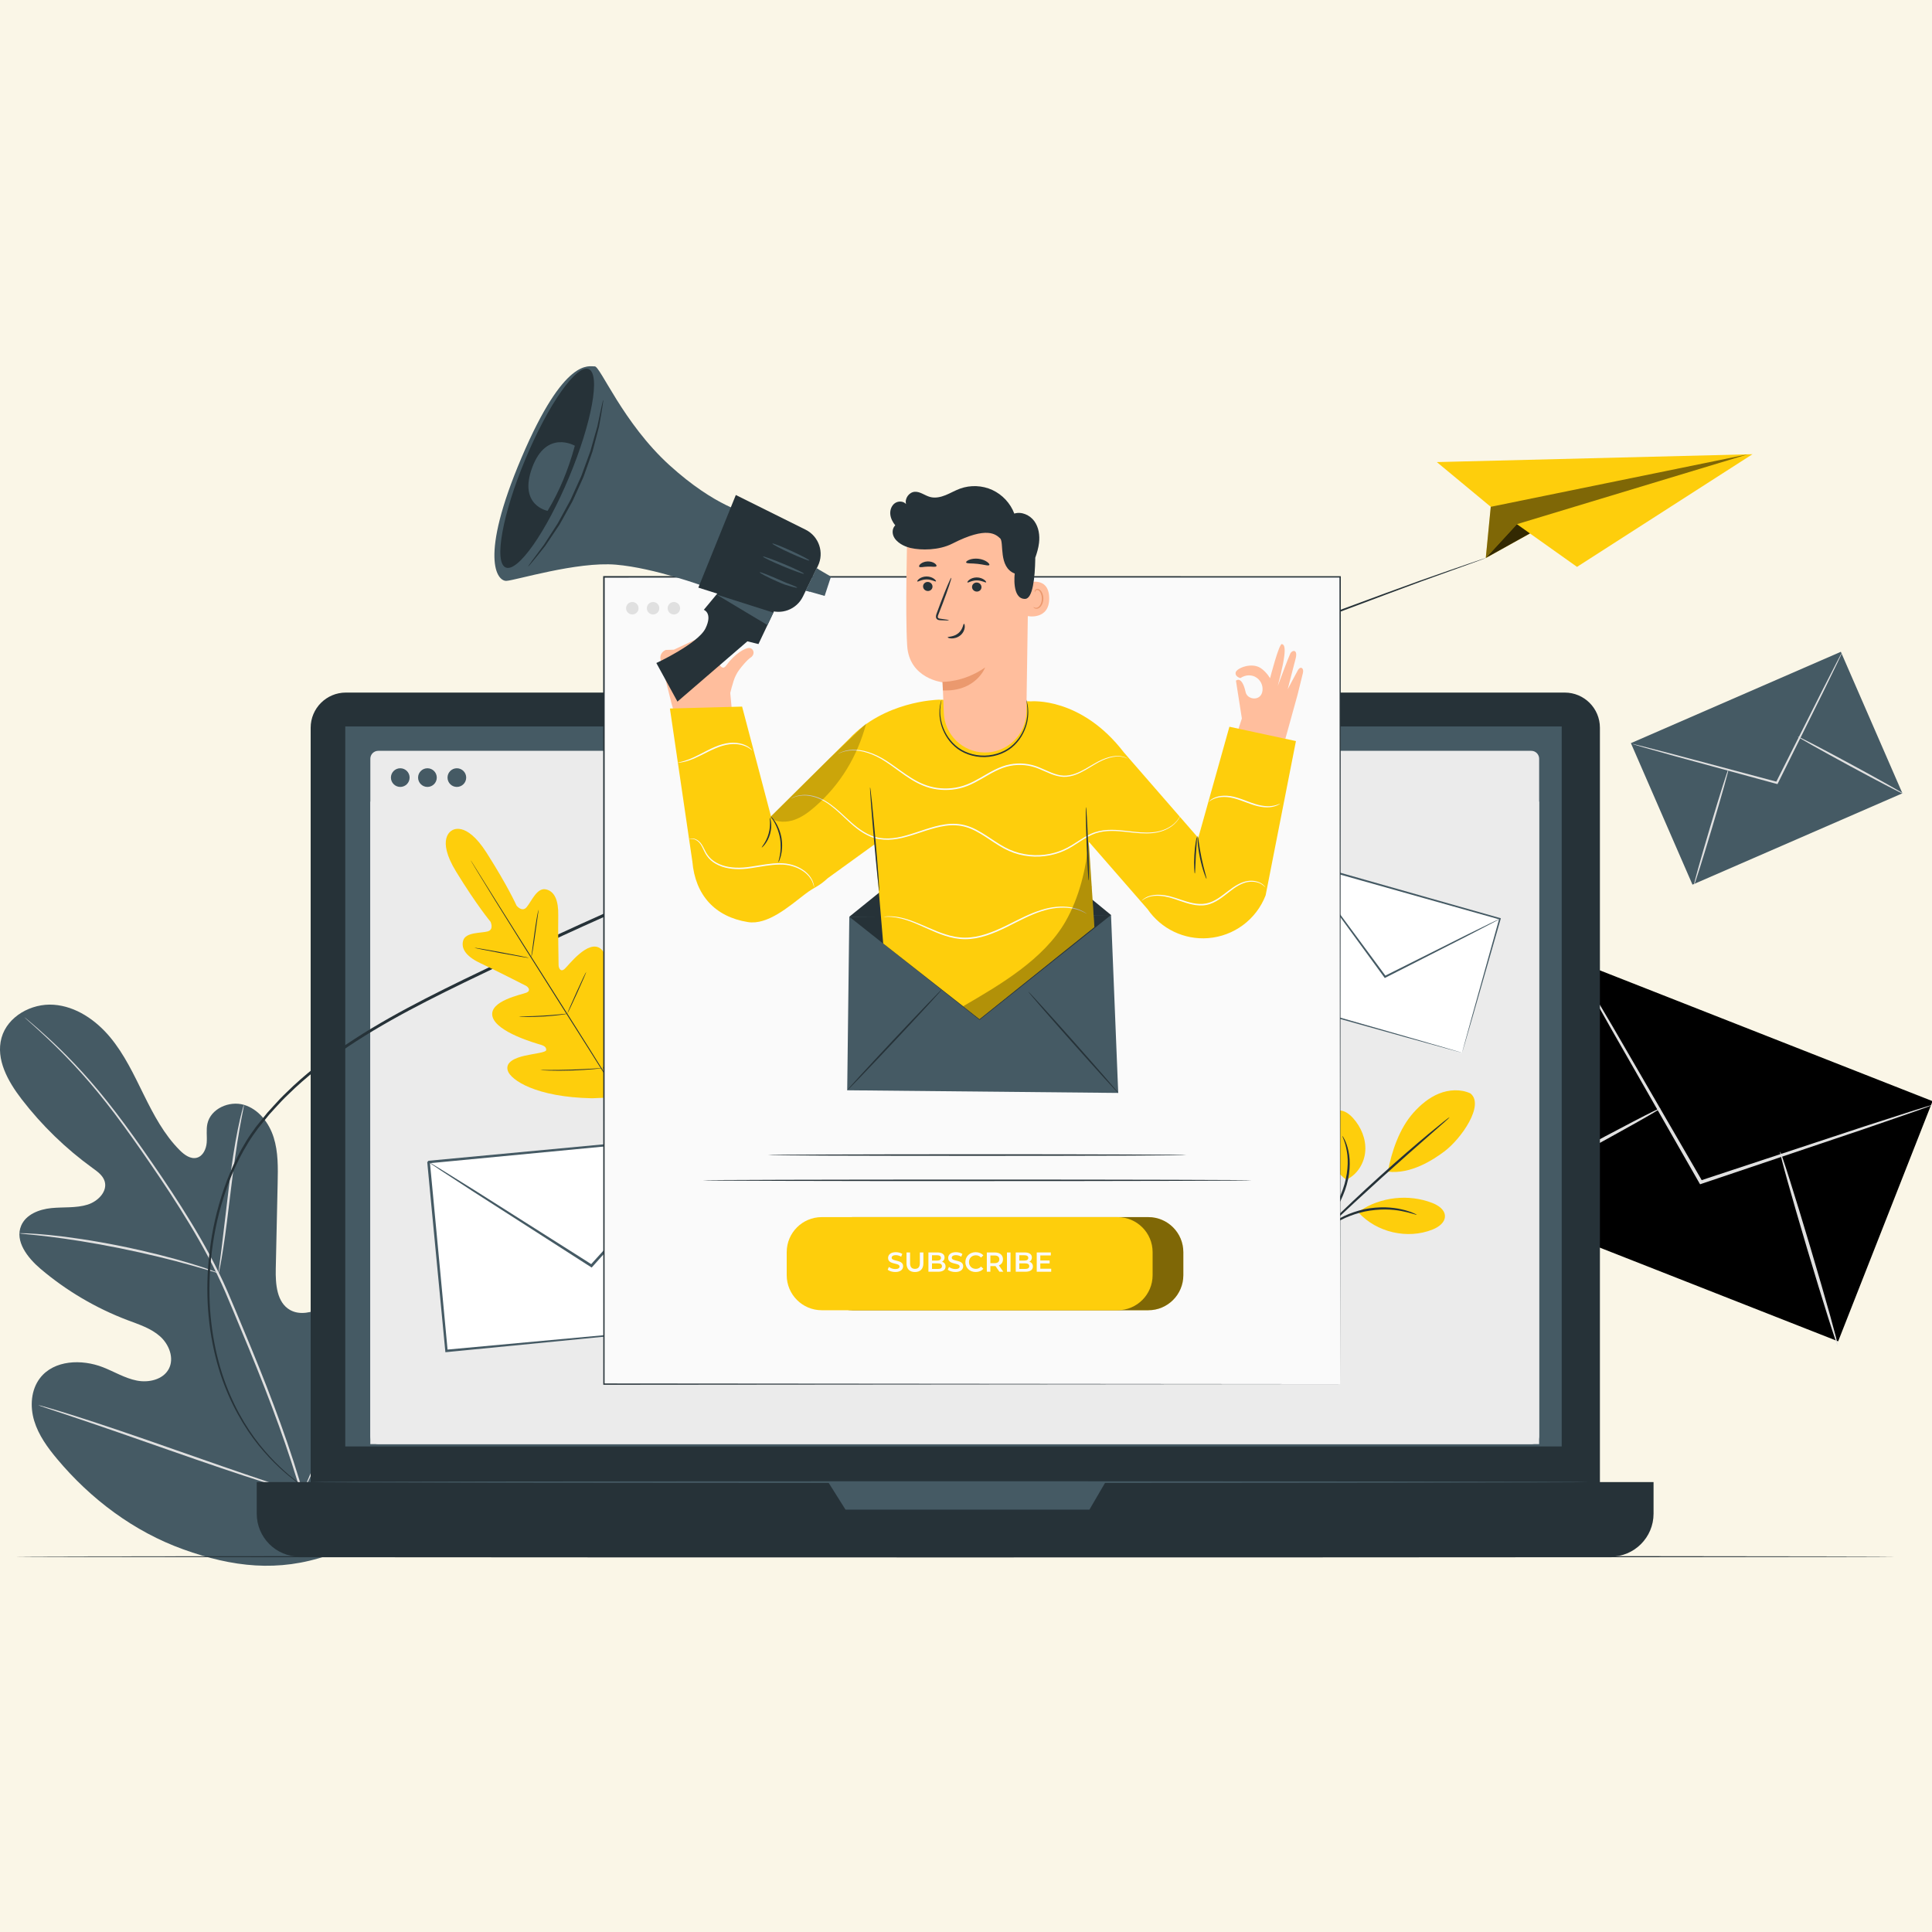 <?xml version="1.0" encoding="utf-8"?>
<!-- Generator: Adobe Illustrator 26.0.3, SVG Export Plug-In . SVG Version: 6.00 Build 0)  -->
<svg version="1.1" xmlns="http://www.w3.org/2000/svg" xmlns:xlink="http://www.w3.org/1999/xlink" x="0px" y="0px"
	 viewBox="0 0 800 800" style="enable-background:new 0 0 800 800;" xml:space="preserve">
<g id="Layer_9">
	<rect style="fill:#FAF6E7;" width="800" height="800"/>
</g>
<g id="Character">
	<g>
		<g>
			<g>
				<g>
					<g>
						<path style="fill:#455A64;" d="M135.75,644.05c33.59-22.42,41.79-64.84,41.07-103.1c-0.12-6.39,0.69-13.11-2.3-18.75
							c-2.99-5.65-10.11-9.58-15.94-6.98c-4.84,2.16-7.02,7.64-9.77,12.16c-3.67,6.01-9.07,10.95-15.39,14.07
							c-4.15,2.05-9.27,3.26-13.3,0.99c-5.53-3.12-6.07-10.73-5.93-17.09c0.26-11.83,0.52-23.66,0.78-35.49
							c0.14-6.35,0.26-12.83-1.65-18.88c-1.91-6.05-6.24-11.72-12.33-13.5c-6.09-1.78-13.71,1.59-15.1,7.78
							c-0.58,2.58-0.09,5.27-0.3,7.9c-0.22,2.63-1.51,5.53-4.06,6.23c-2.58,0.7-5.12-1.14-7.02-3.02
							c-6.54-6.51-10.91-14.83-15-23.11c-4.08-8.27-8.04-16.74-13.95-23.82c-5.91-7.08-14.16-12.75-23.36-13.4
							c-9.2-0.65-19.1,4.81-21.57,13.7c-2.47,8.91,2.68,18.07,8.32,25.4c8.37,10.88,18.33,20.53,29.45,28.57
							c2.01,1.45,4.18,3.02,4.92,5.38c1.33,4.25-2.8,8.4-7.05,9.72c-4.82,1.5-10.01,0.93-15.04,1.44
							c-5.03,0.51-10.49,2.61-12.46,7.26c-2.73,6.45,2.66,13.33,8,17.87c10.69,9.08,22.96,16.31,36.08,21.28
							c4.71,1.78,9.66,3.35,13.42,6.69c3.76,3.34,5.98,9.08,3.61,13.51c-2.38,4.44-8.32,5.78-13.26,4.8
							c-4.94-0.98-9.34-3.7-14.03-5.53c-8.79-3.42-20.21-2.99-25.99,4.46c-3.8,4.9-4.23,11.8-2.44,17.73
							c1.79,5.94,5.53,11.08,9.51,15.83c13.91,16.62,31.84,30.09,52.24,37.41C96.3,648.92,115.26,651.1,135.75,644.05"/>
					</g>
				</g>
			</g>
			<g>
				<g>
					<g>
						<g>
							<path style="fill:#E0E0E0;" d="M126.03,619.96c-5.41-19.37-13.11-40.13-21.93-61.57c-2.22-5.35-4.42-10.64-6.59-15.85
								c-2.17-5.2-4.33-10.35-6.75-15.26c-4.8-9.84-10.18-18.95-15.56-27.43c-5.38-8.49-10.79-16.35-15.91-23.68
								c-5.13-7.31-10.05-14.03-14.79-19.98c-9.45-11.92-18.21-20.63-24.47-26.37c-3.13-2.88-5.62-5.04-7.33-6.48
								c-0.83-0.69-1.48-1.23-1.95-1.63c-0.44-0.36-0.69-0.53-0.69-0.53s0.2,0.22,0.62,0.6c0.46,0.41,1.09,0.98,1.89,1.7
								c1.67,1.49,4.12,3.69,7.2,6.61c6.17,5.82,14.83,14.57,24.19,26.52c4.7,5.95,9.57,12.69,14.67,20.01
								c5.08,7.34,10.47,15.21,15.81,23.69c5.35,8.48,10.69,17.57,15.46,27.37c2.41,4.89,4.54,10.01,6.71,15.22
								c2.16,5.21,4.36,10.49,6.58,15.84c8.81,21.42,16.53,42.13,21.96,61.44"/>
						</g>
					</g>
				</g>
			</g>
			<g>
				<g>
					<g>
						<g>
							<path style="fill:#E0E0E0;" d="M90.52,527.19c0.07,0.01,0.29-0.95,0.63-2.71c0.35-1.75,0.78-4.3,1.27-7.45
								c0.99-6.31,2.07-15.07,3.23-24.72c1.16-9.66,2.39-18.38,3.52-24.65c0.55-3.14,1.03-5.67,1.39-7.42
								c0.35-1.75,0.51-2.72,0.44-2.74c-0.06-0.02-0.35,0.93-0.81,2.66c-0.47,1.72-1.05,4.25-1.69,7.38
								c-1.3,6.26-2.64,14.99-3.8,24.66c-1.14,9.58-2.17,18.24-2.95,24.75c-0.39,3.03-0.72,5.55-0.97,7.49
								C90.55,526.19,90.46,527.17,90.52,527.19z"/>
						</g>
					</g>
				</g>
			</g>
			<g>
				<g>
					<g>
						<g>
							<path style="fill:#E0E0E0;" d="M8.07,510.7c0,0.03,0.29,0.08,0.85,0.15c0.67,0.07,1.48,0.15,2.45,0.25
								c2.12,0.2,5.19,0.49,8.97,0.97c7.56,0.9,17.97,2.52,29.37,4.81c11.4,2.32,21.62,4.86,28.95,6.92
								c3.67,1.01,6.63,1.9,8.67,2.51c0.93,0.27,1.71,0.5,2.36,0.69c0.54,0.15,0.83,0.21,0.84,0.18c0.01-0.03-0.26-0.15-0.78-0.36
								c-0.63-0.24-1.39-0.52-2.3-0.86c-2.01-0.72-4.94-1.72-8.6-2.81c-7.3-2.23-17.53-4.89-28.95-7.21
								c-11.42-2.3-21.88-3.82-29.48-4.55c-3.8-0.39-6.89-0.58-9.02-0.67c-0.97-0.03-1.78-0.05-2.46-0.07
								C8.37,510.65,8.07,510.67,8.07,510.7z"/>
						</g>
					</g>
				</g>
			</g>
			<g>
				<g>
					<g>
						<g>
							<path style="fill:#E0E0E0;" d="M125.13,618.41c0.03,0.01,0.22-0.33,0.56-1c0.38-0.76,0.85-1.74,1.44-2.94
								c1.24-2.56,2.95-6.3,5.01-10.95c4.12-9.3,9.41-22.31,15.06-36.74c5.66-14.44,10.84-27.48,14.79-36.83
								c1.96-4.59,3.56-8.34,4.72-11.06c0.52-1.23,0.95-2.23,1.28-3.01c0.28-0.69,0.42-1.06,0.39-1.08c-0.03-0.01-0.22,0.33-0.56,1
								c-0.37,0.76-0.85,1.74-1.44,2.94c-1.24,2.56-2.95,6.3-5.01,10.95c-4.12,9.3-9.41,22.31-15.06,36.75
								c-5.66,14.43-10.84,27.47-14.79,36.83c-1.96,4.58-3.56,8.34-4.72,11.06c-0.52,1.23-0.95,2.23-1.28,3.01
								C125.24,618.03,125.1,618.4,125.13,618.41z"/>
						</g>
					</g>
				</g>
			</g>
			<g>
				<g>
					<g>
						<g>
							<path style="fill:#E0E0E0;" d="M15.79,581.82c-0.01,0.03,0.37,0.18,1.09,0.44c0.82,0.28,1.88,0.64,3.18,1.08
								c2.88,0.96,6.86,2.29,11.72,3.91c9.89,3.31,23.5,8.05,38.52,13.32c15.03,5.27,28.68,9.92,38.63,13.06
								c4.98,1.58,9.01,2.81,11.82,3.62c1.33,0.37,2.4,0.68,3.23,0.91c0.74,0.2,1.14,0.29,1.15,0.25c0.01-0.03-0.37-0.18-1.09-0.44
								c-0.82-0.28-1.88-0.64-3.18-1.08c-2.88-0.96-6.86-2.28-11.72-3.9c-9.89-3.31-23.5-8.05-38.52-13.32
								C55.6,594.39,41.95,589.75,32,586.6c-4.98-1.58-9.01-2.81-11.82-3.62c-1.33-0.37-2.4-0.68-3.24-0.91
								C16.2,581.88,15.8,581.79,15.79,581.82z"/>
						</g>
					</g>
				</g>
			</g>
		</g>
		<g>
			<g>
				<rect x="653.3" y="397.68" transform="matrix(0.366 -0.931 0.931 0.366 4.258 960.09)" width="106.82" height="158.47"/>
			</g>
			<g>
				<g>
					<g>
						<path style="fill:#E0E0E0;" d="M800,457.59c0.02,0.05-0.64,0.32-1.89,0.78c-1.39,0.5-3.23,1.16-5.52,1.98
							c-4.96,1.71-11.9,4.11-20.41,7.05c-17.42,5.87-41.26,13.9-67.66,22.8l-0.56,0.19l-0.29-0.51c-0.22-0.39-0.47-0.81-0.71-1.24
							c-14-24.48-26.66-46.62-35.92-62.82c-4.48-7.97-8.13-14.47-10.74-19.12c-1.19-2.18-2.14-3.92-2.86-5.23
							c-0.64-1.2-0.95-1.85-0.91-1.87c0.04-0.02,0.44,0.57,1.16,1.73c0.78,1.28,1.81,2.98,3.09,5.1c2.71,4.6,6.5,11.02,11.14,18.89
							c9.35,16.14,22.15,38.22,36.29,62.61c0.24,0.42,0.49,0.85,0.71,1.24l-0.85-0.32c26.46-8.74,50.35-16.63,67.8-22.39
							c8.57-2.76,15.55-5.01,20.55-6.62c2.33-0.72,4.19-1.29,5.61-1.73C799.3,457.72,799.98,457.55,800,457.59z"/>
					</g>
				</g>
			</g>
			<g>
				<g>
					<path style="fill:#E0E0E0;" d="M613.43,499.01c-0.19-0.35,16.26-9.62,36.73-20.69c20.48-11.08,37.23-19.78,37.42-19.43
						c0.19,0.35-16.26,9.61-36.74,20.69C630.37,490.66,613.62,499.36,613.43,499.01z"/>
				</g>
			</g>
			<g>
				<g>
					<path style="fill:#E0E0E0;" d="M737.1,476.92c0.38-0.11,6.02,17.72,12.6,39.83c6.58,22.12,11.6,40.13,11.22,40.25
						c-0.38,0.11-6.02-17.72-12.6-39.84C741.74,495.05,736.72,477.03,737.1,476.92z"/>
				</g>
			</g>
		</g>
		<g>
			<g>
				
					<rect x="684.1" y="285.88" transform="matrix(0.917 -0.399 0.399 0.917 -66.063 318.527)" style="fill:#455A64;" width="94.8" height="63.9"/>
			</g>
			<g>
				<g>
					<g>
						<path style="fill:#E0E0E0;" d="M762.78,270.2c0.03,0.01-0.14,0.4-0.47,1.13c-0.38,0.8-0.87,1.86-1.5,3.17
							c-1.37,2.83-3.29,6.77-5.65,11.61c-4.88,9.85-11.57,23.33-18.98,38.26l-0.16,0.31l-0.34-0.09c-0.26-0.07-0.54-0.15-0.82-0.22
							c-16.27-4.43-31-8.44-41.77-11.38c-5.27-1.48-9.56-2.68-12.63-3.54c-1.42-0.42-2.56-0.75-3.42-1.01
							c-0.78-0.24-1.19-0.38-1.18-0.41c0.01-0.03,0.43,0.05,1.22,0.24c0.87,0.21,2.02,0.5,3.46,0.85c3.09,0.8,7.41,1.91,12.7,3.28
							c10.78,2.87,25.53,6.8,41.83,11.13c0.28,0.08,0.56,0.15,0.82,0.22l-0.5,0.22c7.5-14.89,14.26-28.33,19.21-38.15
							c2.46-4.79,4.46-8.7,5.89-11.49c0.68-1.29,1.23-2.32,1.64-3.1C762.54,270.55,762.76,270.18,762.78,270.2z"/>
					</g>
				</g>
			</g>
			<g>
				<g>
					<path style="fill:#E0E0E0;" d="M701.39,366.63c-0.23-0.07,2.81-10.94,6.78-24.29c3.98-13.35,7.38-24.11,7.61-24.05
						c0.23,0.07-2.81,10.94-6.79,24.29C705.02,355.93,701.61,366.7,701.39,366.63z"/>
				</g>
			</g>
			<g>
				<g>
					<path style="fill:#E0E0E0;" d="M744.35,304.98c0.11-0.21,10.04,4.95,22.18,11.52c12.14,6.57,21.88,12.07,21.77,12.28
						c-0.11,0.21-10.04-4.95-22.18-11.52C753.99,310.68,744.24,305.19,744.35,304.98z"/>
				</g>
			</g>
		</g>
		<g>
			<g>
				<g>
					<path style="fill:#263238;" d="M784.97,644.59c0,0.17-174.38,0.31-389.44,0.31c-215.13,0-389.48-0.14-389.48-0.31
						c0-0.17,174.34-0.31,389.48-0.31C610.58,644.27,784.97,644.41,784.97,644.59z"/>
				</g>
			</g>
		</g>
		<g>
			<g>
				<g>
					<g>
						<g>
							<path style="fill:#263238;" d="M647.92,639.81H143.21c-8.05,0-14.57-6.52-14.57-14.57V301.35c0-8.05,6.52-14.57,14.57-14.57
								h504.71c8.05,0,14.57,6.52,14.57,14.57v323.89C662.49,633.29,655.97,639.81,647.92,639.81z"/>
						</g>
					</g>
				</g>
				<g>
					<g>
						<g>
							<path style="fill:#263238;" d="M666.9,644.59H124.11c-9.83,0-17.8-7.97-17.8-17.8V613.7H684.7v13.09
								C684.7,636.62,676.73,644.59,666.9,644.59z"/>
						</g>
					</g>
				</g>
				<g>
					<g>
						<g>
							<rect x="142.97" y="300.81" style="fill:#455A64;" width="503.7" height="298.13"/>
						</g>
					</g>
				</g>
				<g>
					<g>
						<g>
							<polygon style="fill:#455A64;" points="342.94,613.7 350.11,625.11 451.11,625.11 457.77,613.7 							"/>
						</g>
					</g>
				</g>
			</g>
			<g>
				<g>
					<g>
						<g>
							<g>
								<g>
									<g>
										<path style="fill:#EBEBEB;" d="M634.05,597.98H156.62c-1.81,0-3.27-1.47-3.27-3.27V314.17c0-1.81,1.47-3.27,3.27-3.27
											h477.44c1.81,0,3.27,1.47,3.27,3.27v280.54C637.33,596.51,635.86,597.98,634.05,597.98z"/>
									</g>
								</g>
							</g>
						</g>
						<g>
							<g>
								<g>
									<g>
										<rect x="153.34" y="331.93" style="fill:#EBEBEB;" width="483.98" height="266.05"/>
									</g>
								</g>
							</g>
						</g>
						<g>
							<g>
								<g>
									<g>
										<path style="fill:#455A64;" d="M193.04,321.98c0,2.13-1.73,3.87-3.87,3.87c-2.13,0-3.86-1.73-3.86-3.87
											c0-2.13,1.73-3.86,3.86-3.86C191.31,318.12,193.04,319.85,193.04,321.98z"/>
									</g>
								</g>
							</g>
						</g>
						<g>
							<g>
								<g>
									<g>
										<path style="fill:#455A64;" d="M169.61,321.98c0,2.13-1.73,3.87-3.87,3.87c-2.13,0-3.87-1.73-3.87-3.87
											c0-2.13,1.73-3.86,3.87-3.86C167.88,318.12,169.61,319.85,169.61,321.98z"/>
									</g>
								</g>
							</g>
						</g>
						<g>
							<g>
								<g>
									<g>
										<path style="fill:#455A64;" d="M180.86,321.98c0,2.13-1.73,3.87-3.87,3.87c-2.13,0-3.87-1.73-3.87-3.87
											c0-2.13,1.73-3.86,3.87-3.86C179.13,318.12,180.86,319.85,180.86,321.98z"/>
									</g>
								</g>
							</g>
						</g>
					</g>
				</g>
			</g>
			<g>
				<g>
					<g>
						<path style="fill:#455A64;" d="M657.9,613.7c0,0.19-118.49,0.35-264.62,0.35c-146.18,0-264.64-0.15-264.64-0.35
							c0-0.19,118.46-0.35,264.64-0.35C539.41,613.35,657.9,613.51,657.9,613.7z"/>
					</g>
				</g>
			</g>
		</g>
		<g>
			<g>
				<g>
					<g>
						<path style="fill:#263238;" d="M128.53,617.58c-0.01,0.01-0.14-0.07-0.41-0.25c-0.27-0.18-0.66-0.44-1.18-0.78
							c-0.52-0.35-1.17-0.79-1.93-1.31c-0.77-0.53-1.67-1.11-2.61-1.89c-0.96-0.76-2.03-1.61-3.22-2.54
							c-1.17-0.95-2.36-2.1-3.69-3.29c-2.63-2.43-5.46-5.44-8.41-9.04c-5.82-7.23-11.77-17.16-15.88-29.74
							c-4.03-12.57-6.26-27.74-5-44.36c0.64-8.29,1.97-16.95,4.5-25.69c2.49-8.73,6.01-17.6,11.14-25.98
							c1.26-2.1,2.69-4.13,4.17-6.14c1.56-1.94,3.14-3.89,4.73-5.86c1.68-1.89,3.43-3.75,5.16-5.64c1.77-1.86,3.69-3.6,5.55-5.42
							c7.65-7.09,16.26-13.55,25.49-19.51c18.47-11.95,39.36-21.84,60.86-32.14c21.43-10.5,44.02-20.57,67.17-30.75
							c92.75-40.62,177.63-75.22,239.47-99.25c30.9-12.07,56.12-21.26,73.56-27.57c8.74-3.11,15.56-5.42,20.17-7.02
							c2.3-0.78,4.06-1.38,5.26-1.79c0.59-0.19,1.04-0.34,1.35-0.44c0.3-0.1,0.46-0.14,0.46-0.13s-0.14,0.07-0.44,0.19
							c-0.31,0.12-0.75,0.28-1.32,0.5c-1.18,0.43-2.93,1.07-5.22,1.91c-4.6,1.66-11.37,4.1-20.09,7.24
							c-17.39,6.45-42.55,15.77-73.4,27.94c-61.74,24.23-146.56,58.96-239.28,99.57c-23.16,10.18-45.71,20.23-67.15,30.71
							c-21.51,10.29-42.36,20.14-60.76,32c-9.19,5.92-17.76,12.32-25.36,19.34c-1.85,1.81-3.76,3.53-5.52,5.37
							c-1.72,1.88-3.46,3.71-5.13,5.58c-1.58,1.95-3.14,3.88-4.7,5.8c-1.47,1.98-2.87,3.97-4.13,6.05
							c-5.09,8.25-8.6,17.04-11.1,25.7c-2.53,8.66-3.89,17.26-4.55,25.48c-1.3,16.49,0.85,31.57,4.79,44.08
							c4.02,12.52,9.86,22.42,15.6,29.65c2.9,3.6,5.69,6.63,8.28,9.07c1.32,1.2,2.48,2.36,3.64,3.32c1.17,0.95,2.22,1.81,3.17,2.58
							c0.93,0.8,1.82,1.39,2.57,1.94c0.75,0.54,1.38,0.99,1.89,1.36c0.5,0.37,0.88,0.64,1.14,0.84
							C128.41,617.47,128.53,617.58,128.53,617.58z"/>
					</g>
				</g>
			</g>
			<g>
				<g>
					<g>
						<g>
							<polygon style="fill:#FECE0C;" points="594.96,191.34 617.29,209.86 615.23,231.06 633.52,220.89 653.01,234.73 
								725.66,188.08 							"/>
						</g>
					</g>
					<g style="opacity:0.5;">
						<g>
							<polygon points="617.29,209.86 723.69,188.13 628.12,217.05 615.23,231.06 615.23,231.06 							"/>
						</g>
					</g>
				</g>
				<g style="opacity:0.8;">
					<g>
						<polygon points="628.12,217.05 633.52,220.89 615.23,231.06 						"/>
					</g>
				</g>
			</g>
		</g>
		<g>
			<g>
				<g>
					
						<rect x="180.91" y="475.48" transform="matrix(0.996 -0.094 0.094 0.996 -47.547 24.89)" style="fill:#FFFFFF;" width="116.56" height="78.56"/>
				</g>
				<g>
					<g>
						<path style="fill:#455A64;" d="M300.92,548.37c0,0-0.08-0.51-0.18-1.45c-0.1-0.98-0.25-2.37-0.44-4.15
							c-0.37-3.67-0.91-8.98-1.61-15.75c-1.35-13.61-3.27-33.09-5.62-56.82l0.47,0.39c-32.03,3.07-72.34,6.93-116.02,11.11
							c-0.12,0.13,0.91-1.11,0.48-0.58l0,0.02l0,0.04l0.01,0.08l0.02,0.16l0.03,0.33l0.06,0.65l0.12,1.3l0.25,2.6
							c0.16,1.73,0.33,3.46,0.49,5.18c0.33,3.44,0.65,6.86,0.97,10.25c0.64,6.78,1.27,13.45,1.89,20
							c1.23,13.09,2.41,25.68,3.53,37.59l-0.54-0.45c34.11-3.14,63.06-5.8,83.53-7.68c10.22-0.91,18.32-1.64,23.92-2.14
							c2.75-0.24,4.89-0.42,6.39-0.55c0.7-0.05,1.24-0.1,1.66-0.13C300.71,548.37,300.91,548.36,300.92,548.37
							c0.01,0.01-0.16,0.04-0.52,0.08c-0.4,0.05-0.92,0.1-1.6,0.18c-1.47,0.15-3.57,0.37-6.28,0.66
							c-5.57,0.56-13.62,1.37-23.79,2.39c-20.54,2.01-49.58,4.85-83.81,8.2l-0.49,0.05l-0.05-0.49c-1.14-11.92-2.35-24.5-3.6-37.59
							c-0.62-6.55-1.26-13.22-1.91-20c-0.32-3.39-0.65-6.8-0.97-10.24c-0.16-1.72-0.33-3.45-0.49-5.18l-0.25-2.6l-0.12-1.3
							l-0.06-0.65l-0.03-0.33l-0.02-0.16l-0.01-0.08l0-0.04l0-0.02c-0.44,0.52,0.59-0.73,0.5-0.6c43.68-4.1,84-7.89,116.04-10.9
							l0.43-0.04l0.04,0.43c2.17,23.86,3.95,43.45,5.19,57.13c0.59,6.74,1.06,12.03,1.38,15.68c0.15,1.75,0.26,3.11,0.34,4.08
							C300.91,547.92,300.92,548.37,300.92,548.37z"/>
					</g>
				</g>
			</g>
			<g>
				<g>
					<path style="fill:#455A64;" d="M293.5,470.16c0.03,0.02-0.28,0.42-0.9,1.16c-0.69,0.81-1.6,1.86-2.73,3.19
						c-2.49,2.83-5.96,6.77-10.23,11.62c-8.8,9.84-20.88,23.34-34.33,38.39l-0.31,0.34l-0.39-0.25c-0.98-0.62-2.03-1.29-3.09-1.97
						c-17.7-11.35-33.71-21.62-45.42-29.14c-5.71-3.72-10.36-6.76-13.7-8.93c-1.53-1.03-2.76-1.85-3.69-2.48
						c-0.84-0.58-1.27-0.89-1.25-0.92c0.02-0.03,0.49,0.22,1.37,0.74c0.96,0.58,2.22,1.35,3.8,2.3c3.38,2.1,8.1,5.04,13.88,8.64
						c11.75,7.44,27.83,17.62,45.59,28.87c1.06,0.67,2.11,1.35,3.09,1.97l-0.69,0.09c13.55-14.96,25.71-28.38,34.58-38.17
						c4.37-4.76,7.93-8.62,10.48-11.39c1.19-1.27,2.15-2.28,2.88-3.05C293.11,470.48,293.47,470.13,293.5,470.16z"/>
				</g>
			</g>
		</g>
		<g>
			<g>
				<g>
					
						<rect x="543.29" y="353.79" transform="matrix(0.272 -0.962 0.962 0.272 34.908 839.24)" style="fill:#FFFFFF;" width="57.65" height="85.53"/>
				</g>
				<g>
					<g>
						<path style="fill:#455A64;" d="M605.42,435.92c0,0,0.08-0.37,0.26-1.04c0.19-0.7,0.46-1.69,0.8-2.96
							c0.72-2.61,1.76-6.38,3.08-11.2c2.69-9.67,6.54-23.51,11.24-40.36l0.22,0.39c-22.73-6.4-51.33-14.46-82.32-23.18
							c-0.11,0.06,0.92-0.52,0.48-0.27l0,0.01l-0.01,0.03l-0.02,0.06l-0.03,0.12l-0.07,0.23l-0.13,0.46l-0.26,0.92l-0.52,1.85
							c-0.35,1.23-0.69,2.45-1.04,3.67c-0.69,2.44-1.38,4.86-2.06,7.27c-1.36,4.81-2.7,9.54-4.01,14.18
							c-2.63,9.28-5.16,18.21-7.56,26.66l-0.25-0.45c24.17,6.91,44.68,12.77,59.18,16.91c7.23,2.09,12.97,3.74,16.93,4.89
							c1.95,0.57,3.46,1.01,4.51,1.32c0.49,0.15,0.88,0.26,1.17,0.35C605.28,435.86,605.42,435.91,605.42,435.92
							c0,0.01-0.12-0.02-0.38-0.08c-0.29-0.08-0.66-0.17-1.14-0.3c-1.05-0.29-2.54-0.69-4.47-1.22c-3.96-1.09-9.68-2.68-16.91-4.68
							c-14.58-4.08-35.21-9.84-59.51-16.63l-0.35-0.1l0.1-0.35c2.38-8.45,4.9-17.38,7.51-26.67c1.31-4.64,2.65-9.38,4-14.18
							c0.68-2.4,1.36-4.83,2.05-7.27c0.34-1.22,0.69-2.44,1.04-3.67l0.52-1.85l0.26-0.92l0.13-0.46l0.07-0.23l0.03-0.12l0.02-0.06
							l0.01-0.03l0-0.01c-0.44,0.24,0.6-0.34,0.5-0.28c30.97,8.79,59.56,16.89,82.27,23.34l0.31,0.09l-0.09,0.31
							c-4.85,16.9-8.83,30.77-11.61,40.46c-1.38,4.77-2.47,8.51-3.22,11.09c-0.37,1.24-0.65,2.2-0.85,2.88
							C605.54,435.61,605.42,435.92,605.42,435.92z"/>
					</g>
				</g>
			</g>
			<g>
				<g>
					<path style="fill:#455A64;" d="M621.1,380.44c0.01,0.02-0.31,0.21-0.92,0.55c-0.69,0.37-1.59,0.85-2.72,1.45
						c-2.45,1.27-5.88,3.05-10.08,5.23c-8.63,4.4-20.48,10.43-33.67,17.15l-0.3,0.15l-0.2-0.27c-0.5-0.69-1.05-1.42-1.59-2.17
						c-9.09-12.46-17.32-23.74-23.34-31.98c-2.92-4.06-5.3-7.37-7-9.75c-0.78-1.11-1.4-2-1.87-2.67c-0.42-0.62-0.63-0.95-0.61-0.96
						c0.02-0.02,0.28,0.28,0.74,0.87c0.5,0.65,1.16,1.51,1.99,2.59c1.75,2.34,4.2,5.6,7.2,9.6c6.07,8.21,14.36,19.44,23.53,31.85
						c0.54,0.74,1.09,1.48,1.59,2.17l-0.5-0.12c13.24-6.64,25.12-12.59,33.78-16.93c4.25-2.09,7.71-3.79,10.2-5.01
						c1.15-0.55,2.08-0.99,2.78-1.32C620.75,380.56,621.09,380.42,621.1,380.44z"/>
				</g>
			</g>
		</g>
		<g>
			<g>
				<g>
					<g>
						<path style="fill:#FECE0C;" d="M187.03,343.94c0,0,5.68-4.6,14.47,9.19c8.79,13.79,12.4,21.88,12.4,21.88s2.25,2.85,4.14,0.66
							c1.9-2.19,4.21-8.1,7.85-7.43c3.78,0.7,5.39,4.69,5.27,10.79c-0.12,6.1,0.12,19.48,0.14,20.69c0.03,1.19,0.87,2.86,2.4,1.58
							c1.53-1.28,9.94-12.69,15.12-8.38c5.18,4.32,2.05,21.26,1.75,23.12c-0.31,1.86,0.12,2.6,1.03,2.96
							c0.9,0.37,3.37-3.74,5.9-6.88c2.53-3.15,6.01-6.35,8.78-3.61c2.78,2.74,4.77,15.04-5.06,36.27l-5.2,9.54l-10.91,0.45
							c-23.4-0.46-33.58-7.64-34.82-11.34c-1.25-3.7,3.16-5.42,7.1-6.31c3.94-0.89,8.7-1.31,8.77-2.28
							c0.07-0.97-0.41-1.68-2.21-2.22c-1.81-0.54-18.41-5.16-20.02-11.7c-1.61-6.54,12.33-9.11,14.15-9.92
							c1.82-0.81,0.69-2.3-0.37-2.85c-1.08-0.55-13-6.62-18.54-9.19c-5.54-2.57-8.42-5.76-7.39-9.46c0.99-3.57,7.32-3.06,10.12-3.81
							c2.8-0.75,1.22-4.01,1.22-4.01s-5.69-6.79-14.24-20.73c-8.54-13.94-1.74-17.08-1.74-17.08"/>
					</g>
				</g>
			</g>
			<g>
				<g>
					<g>
						<g>
							<path style="fill:#263238;" d="M194.93,356.28c0,0,0.05,0.11,0.16,0.3c0.12,0.21,0.29,0.5,0.51,0.87
								c0.46,0.77,1.13,1.89,1.99,3.31c1.73,2.88,4.27,7.02,7.43,12.13c6.31,10.22,15.15,24.26,24.96,39.73
								c9.82,15.48,18.69,29.5,25.06,39.68c3.17,5.08,5.74,9.2,7.53,12.06c0.88,1.41,1.57,2.51,2.05,3.28
								c0.23,0.36,0.41,0.64,0.54,0.85c0.12,0.19,0.2,0.28,0.2,0.28s-0.05-0.11-0.16-0.3c-0.12-0.21-0.29-0.5-0.51-0.87
								c-0.46-0.77-1.13-1.89-1.99-3.31c-1.73-2.88-4.27-7.02-7.43-12.13c-6.31-10.22-15.15-24.26-24.97-39.74
								c-9.81-15.47-18.69-29.49-25.05-39.67c-3.17-5.08-5.74-9.2-7.53-12.07c-0.88-1.41-1.57-2.51-2.05-3.28
								c-0.23-0.36-0.41-0.64-0.54-0.85C195,356.37,194.93,356.28,194.93,356.28z"/>
						</g>
					</g>
				</g>
			</g>
			<g>
				<g>
					<g>
						<g>
							<path style="fill:#263238;" d="M223,376.65c-0.02,0-0.1,0.27-0.21,0.76c-0.11,0.49-0.25,1.21-0.42,2.1
								c-0.33,1.78-0.71,4.24-1.08,6.97c-0.36,2.68-0.68,5.11-0.93,6.99c-0.11,0.83-0.21,1.54-0.29,2.12
								c-0.07,0.5-0.1,0.78-0.07,0.78c0.02,0,0.1-0.26,0.21-0.76c0.11-0.49,0.25-1.21,0.41-2.1c0.31-1.78,0.66-4.25,1.03-6.98
								c0.37-2.68,0.71-5.1,0.98-6.98c0.12-0.83,0.22-1.54,0.3-2.11C223,376.93,223.03,376.65,223,376.65z"/>
						</g>
					</g>
				</g>
			</g>
			<g>
				<g>
					<g>
						<g>
							<path style="fill:#263238;" d="M219.03,396.65c0.02-0.1-5.03-1.12-11.27-2.28c-6.24-1.16-11.32-2.02-11.34-1.92
								c-0.02,0.1,5.03,1.12,11.27,2.28C213.93,395.89,219.01,396.75,219.03,396.65z"/>
						</g>
					</g>
				</g>
			</g>
			<g>
				<g>
					<g>
						<g>
							<path style="fill:#263238;" d="M235.17,419.73c0-0.03-0.29-0.01-0.8,0.03c-0.59,0.06-1.32,0.13-2.17,0.21
								c-1.83,0.18-4.36,0.42-7.16,0.58c-2.8,0.17-5.34,0.23-7.18,0.27c-0.86,0.02-1.59,0.03-2.18,0.04
								c-0.52,0.01-0.8,0.03-0.8,0.06c0,0.03,0.28,0.05,0.8,0.08c0.51,0.03,1.26,0.06,2.18,0.07c1.84,0.03,4.39,0.01,7.2-0.16
								c2.81-0.16,5.35-0.44,7.17-0.69c0.91-0.13,1.65-0.24,2.16-0.33C234.9,419.82,235.18,419.76,235.17,419.73z"/>
						</g>
					</g>
				</g>
			</g>
			<g>
				<g>
					<g>
						<g>
							<path style="fill:#263238;" d="M242.75,402.43c-0.02-0.01-0.15,0.22-0.37,0.64c-0.22,0.42-0.52,1.04-0.89,1.81
								c-0.73,1.54-1.72,3.67-2.79,6.03c-1.07,2.37-2.02,4.52-2.7,6.08c-0.34,0.78-0.6,1.42-0.78,1.86
								c-0.18,0.44-0.26,0.69-0.24,0.7c0.02,0.01,0.15-0.22,0.37-0.64c0.22-0.42,0.52-1.04,0.89-1.81c0.73-1.54,1.72-3.67,2.79-6.04
								c1.07-2.37,2.02-4.52,2.7-6.08c0.34-0.78,0.6-1.42,0.78-1.86C242.68,402.69,242.77,402.45,242.75,402.43z"/>
						</g>
					</g>
				</g>
			</g>
			<g>
				<g>
					<g>
						<g>
							<path style="fill:#263238;" d="M259.59,421.01c-0.02-0.01-0.19,0.29-0.46,0.83c-0.3,0.61-0.68,1.39-1.14,2.32
								c-0.95,1.96-2.24,4.69-3.64,7.71c-1.4,3.02-2.65,5.76-3.54,7.75c-0.41,0.95-0.76,1.74-1.04,2.37
								c-0.24,0.56-0.36,0.88-0.33,0.89c0.02,0.01,0.19-0.28,0.46-0.83c0.3-0.61,0.68-1.39,1.14-2.32c0.95-1.96,2.24-4.69,3.64-7.71
								c1.4-3.02,2.65-5.76,3.54-7.75c0.41-0.95,0.76-1.74,1.04-2.37C259.49,421.33,259.61,421.02,259.59,421.01z"/>
						</g>
					</g>
				</g>
			</g>
			<g>
				<g>
					<g>
						<g>
							<path style="fill:#263238;" d="M249.52,442.28c0-0.03-0.36-0.02-1.02,0.02c-0.72,0.04-1.65,0.1-2.76,0.17
								c-2.33,0.14-5.55,0.33-9.11,0.44c-3.56,0.11-6.79,0.14-9.12,0.14c-1.11,0-2.04,0-2.77,0c-0.65,0-1.02,0.02-1.02,0.04
								c0,0.03,0.36,0.06,1.01,0.1c0.65,0.04,1.6,0.08,2.77,0.11c2.34,0.07,5.57,0.09,9.14-0.03c3.57-0.11,6.79-0.34,9.12-0.55
								c1.16-0.11,2.11-0.21,2.75-0.29C249.17,442.36,249.53,442.3,249.52,442.28z"/>
						</g>
					</g>
				</g>
			</g>
		</g>
		<g>
			<g>
				<path style="fill:#FECE0C;" d="M608.85,452.74c-4.06-1.86-8.88-1.58-13.02,0.1c-4.14,1.68-7.64,4.64-10.61,7.97
					c-5.74,6.45-8.94,15.86-10.54,24.34c9.52,1.17,18.82-4.93,23.34-8.32C605.18,471.47,614.84,457.44,608.85,452.74"/>
			</g>
			<g>
				<path style="fill:#FECE0C;" d="M557.47,488.49c4.54-2.05,7.52-6.9,7.86-11.88c0.35-4.97-1.73-9.95-5.07-13.64
					c-1.55-1.71-3.6-3.26-5.9-3.15c-2.15,0.11-4.02,1.73-4.92,3.69c-0.9,1.96-0.97,4.2-0.76,6.34
					C549.41,477.2,551.46,484.19,557.47,488.49"/>
			</g>
			<g>
				<g>
					<path style="fill:#263238;" d="M544.97,512.49c0.05,0.04,0.48-0.45,1.2-1.36c0.72-0.91,1.74-2.26,2.94-3.96
						c2.38-3.4,5.64-8.25,7.82-14.3c2.18-6.06,2.37-12.09,1.45-16.21c-0.44-2.06-1.05-3.67-1.57-4.72c-0.52-1.05-0.9-1.58-0.94-1.56
						c-0.18,0.08,1.17,2.34,1.84,6.4c0.72,4.03,0.43,9.85-1.69,15.76c-2.13,5.91-5.25,10.76-7.48,14.25
						C546.28,510.26,544.85,512.4,544.97,512.49z"/>
				</g>
			</g>
			<g>
				<g>
					<path style="fill:#263238;" d="M600.27,462.6c-0.04-0.05-0.9,0.58-2.41,1.77c-1.51,1.19-3.67,2.95-6.32,5.15
						c-5.29,4.4-12.5,10.6-20.28,17.63c-7.79,7.04-14.68,13.59-19.59,18.41c-2.46,2.41-4.42,4.38-5.76,5.76
						c-1.34,1.38-2.05,2.17-2.01,2.22c0.05,0.05,0.85-0.65,2.27-1.95c1.53-1.42,3.54-3.29,5.97-5.54
						c5.03-4.69,11.99-11.15,19.77-18.19c7.78-7.03,14.91-13.3,20.08-17.83c2.48-2.19,4.54-4,6.11-5.38
						C599.54,463.38,600.31,462.65,600.27,462.6z"/>
				</g>
			</g>
			<g>
				<path style="fill:#FECE0C;" d="M562.95,501.49c8.7-5.89,20.34-7.19,30.13-3.37c2.49,0.97,5.2,2.76,5.24,5.44
					c0.04,2.68-2.62,4.56-5.11,5.56c-10.36,4.15-23.14,1.22-30.66-7.02"/>
			</g>
			<g>
				<g>
					<path style="fill:#263238;" d="M586.61,502.99c0.03-0.06-0.53-0.33-1.56-0.77c-0.51-0.23-1.15-0.48-1.91-0.7
						c-0.76-0.23-1.62-0.54-2.61-0.72c-1.95-0.48-4.33-0.79-6.99-0.88c-2.66-0.04-5.59,0.18-8.6,0.79c-3,0.65-5.77,1.64-8.19,2.75
						c-2.39,1.16-4.45,2.4-6.04,3.63c-0.83,0.57-1.49,1.2-2.09,1.71c-0.61,0.51-1.09,1-1.47,1.42c-0.76,0.82-1.16,1.29-1.11,1.33
						c0.13,0.13,1.83-1.67,5.07-3.91c1.61-1.13,3.66-2.29,6.01-3.37c2.38-1.04,5.08-1.97,8.01-2.61c2.94-0.6,5.79-0.83,8.38-0.85
						c2.59,0.04,4.93,0.27,6.86,0.66C584.26,502.2,586.54,503.17,586.61,502.99z"/>
				</g>
			</g>
		</g>
		<g>
			<g>
				<g>
					<g>
						<g>
							<rect x="250.08" y="238.86" style="fill:#FAFAFA;" width="304.85" height="334.27"/>
						</g>
					</g>
					<g>
						<g>
							<g>
								<path style="fill:#263238;" d="M554.93,573.13c0-2.38-0.11-134.51-0.28-334.27l0.28,0.28
									c-89.39,0.01-193.8,0.02-304.82,0.04h-0.03l0.31-0.31c-0.02,123-0.03,237.87-0.05,334.27l-0.27-0.27
									C433.4,573.02,552.67,573.12,554.93,573.13c-2.26,0-121.53,0.11-304.85,0.27l-0.27,0l0-0.27
									c-0.01-96.4-0.03-211.27-0.05-334.27v-0.31h0.31h0.03c111.02,0.01,215.43,0.03,304.82,0.04h0.28l0,0.28
									C555.04,438.61,554.93,570.75,554.93,573.13z"/>
							</g>
						</g>
					</g>
				</g>
				<g>
					<g>
						<g>
							<path style="fill:#FECE0C;" d="M475.49,542.54H352.99c-8.01,0-14.51-6.49-14.51-14.51v-9.54c0-8.01,6.49-14.51,14.51-14.51
								h122.49c8.01,0,14.51,6.49,14.51,14.51v9.54C489.99,536.04,483.5,542.54,475.49,542.54z"/>
						</g>
					</g>
					<g style="opacity:0.5;">
						<g>
							<path d="M475.49,542.54H352.99c-8.01,0-14.51-6.49-14.51-14.51v-9.54c0-8.01,6.49-14.51,14.51-14.51h122.49
								c8.01,0,14.51,6.49,14.51,14.51v9.54C489.99,536.04,483.5,542.54,475.49,542.54z"/>
						</g>
					</g>
					<g>
						<g>
							<path style="fill:#FECE0C;" d="M462.77,542.54H340.27c-8.01,0-14.51-6.49-14.51-14.51v-9.54c0-8.01,6.49-14.51,14.51-14.51
								h122.49c8.01,0,14.51,6.49,14.51,14.51v9.54C477.27,536.04,470.78,542.54,462.77,542.54z"/>
						</g>
					</g>
					<g>
						<g>
							<path style="fill:#FAFAFA;" d="M367.57,525.76l0.51-1.15c0.64,0.51,1.65,0.88,2.64,0.88c1.24,0,1.77-0.45,1.77-1.04
								c0-1.72-4.75-0.59-4.75-3.56c0-1.29,1.03-2.39,3.22-2.39c0.96,0,1.96,0.25,2.66,0.71l-0.47,1.15
								c-0.72-0.42-1.51-0.63-2.2-0.63c-1.23,0-1.73,0.48-1.73,1.08c0,1.7,4.74,0.59,4.74,3.53c0,1.28-1.04,2.37-3.23,2.37
								C369.48,526.72,368.24,526.33,367.57,525.76z"/>
							<path style="fill:none;" d="M370.72,526.75c-1.25,0-2.49-0.38-3.17-0.97l-0.02-0.01l0.01-0.02l0.53-1.19l0.03,0.02
								c0.66,0.53,1.69,0.87,2.62,0.87c1.1,0,1.74-0.37,1.74-1.01c0-0.72-0.87-0.93-1.87-1.17c-1.35-0.32-2.87-0.69-2.87-2.39
								c0-1.17,0.85-2.42,3.25-2.42c0.99,0,2,0.27,2.68,0.71l0.02,0.01l-0.01,0.02l-0.48,1.19l-0.03-0.02
								c-0.68-0.4-1.46-0.62-2.19-0.62c-1.08,0-1.7,0.38-1.7,1.05c0,0.71,0.87,0.92,1.87,1.16c1.34,0.32,2.87,0.68,2.87,2.37
								c0,0.67-0.29,1.27-0.8,1.69C372.6,526.5,371.75,526.75,370.72,526.75z M367.61,525.75c0.66,0.56,1.91,0.94,3.11,0.94
								c1.94,0,3.2-0.92,3.2-2.34c0-1.64-1.5-2-2.82-2.31c-1.03-0.24-1.91-0.46-1.91-1.21c0-0.71,0.64-1.11,1.76-1.11
								c0.73,0,1.5,0.22,2.19,0.61l0.45-1.1c-0.67-0.43-1.65-0.69-2.62-0.69c-2.35,0-3.19,1.22-3.19,2.35c0,1.66,1.5,2.02,2.83,2.33
								c1.03,0.24,1.92,0.46,1.92,1.23c0,0.68-0.66,1.07-1.8,1.07c-0.93,0-1.95-0.34-2.62-0.86L367.61,525.75z"/>
						</g>
						<g>
							<path style="fill:#FAFAFA;" d="M375.36,523.12v-4.51h1.48v4.45c0,1.64,0.74,2.35,2.03,2.35c1.29,0,2.02-0.71,2.02-2.35v-4.45
								h1.46v4.51c0,2.33-1.31,3.6-3.49,3.6C376.67,526.72,375.36,525.45,375.36,523.12z"/>
							<path style="fill:none;" d="M378.86,526.75c-2.25,0-3.53-1.32-3.53-3.63v-4.54h1.54v4.48c0,1.56,0.65,2.32,2,2.32
								c1.34,0,1.99-0.76,1.99-2.32v-4.48h1.52v4.54C382.39,525.43,381.1,526.75,378.86,526.75z M375.39,518.65v4.48
								c0,2.27,1.27,3.56,3.47,3.56c2.2,0,3.46-1.3,3.46-3.56v-4.48h-1.4v4.42c0,1.58-0.69,2.38-2.05,2.38
								c-1.37,0-2.06-0.8-2.06-2.38v-4.42H375.39z"/>
						</g>
						<g>
							<path style="fill:#FAFAFA;" d="M391.54,524.43c0,1.37-1.07,2.17-3.13,2.17h-3.97v-7.99h3.74c1.92,0,2.94,0.81,2.94,2.08
								c0,0.82-0.41,1.43-1.03,1.76C390.95,522.72,391.54,523.4,391.54,524.43z M385.92,519.78v2.2h2.1c1.03,0,1.61-0.37,1.61-1.1
								c0-0.74-0.58-1.11-1.61-1.11H385.92z M390.04,524.29c0-0.8-0.6-1.15-1.72-1.15h-2.4v2.31h2.4
								C389.44,525.44,390.04,525.09,390.04,524.29z"/>
							<path style="fill:none;" d="M388.41,526.63h-4v-8.05h3.77c1.86,0,2.97,0.79,2.97,2.11c0,0.77-0.35,1.38-0.98,1.75
								c0.89,0.31,1.39,1.03,1.39,1.99C391.57,525.85,390.45,526.63,388.41,526.63z M384.47,526.57h3.94c2,0,3.1-0.76,3.1-2.14
								c0-0.96-0.52-1.67-1.42-1.96l-0.07-0.02l0.06-0.03c0.65-0.35,1.01-0.96,1.01-1.73c0-1.3-1.06-2.05-2.91-2.05h-3.71V526.57z
								 M388.32,525.47h-2.43v-2.37h2.43c1.18,0,1.75,0.39,1.75,1.18C390.07,525.08,389.5,525.47,388.32,525.47z M385.95,525.41
								h2.37c1.14,0,1.69-0.37,1.69-1.12c0-0.75-0.55-1.12-1.69-1.12h-2.37V525.41z M388.02,522.01h-2.13v-2.26h2.13
								c1.07,0,1.64,0.39,1.64,1.14C389.66,521.62,389.09,522.01,388.02,522.01z M385.95,521.95h2.07c0.72,0,1.58-0.18,1.58-1.06
								c0-0.89-0.86-1.08-1.58-1.08h-2.07V521.95z"/>
						</g>
						<g>
							<path style="fill:#FAFAFA;" d="M392.45,525.76l0.51-1.15c0.64,0.51,1.65,0.88,2.64,0.88c1.24,0,1.77-0.45,1.77-1.04
								c0-1.72-4.75-0.59-4.75-3.56c0-1.29,1.03-2.39,3.22-2.39c0.96,0,1.96,0.25,2.66,0.71l-0.47,1.15
								c-0.72-0.42-1.51-0.63-2.2-0.63c-1.23,0-1.73,0.48-1.73,1.08c0,1.7,4.74,0.59,4.74,3.53c0,1.28-1.04,2.37-3.23,2.37
								C394.36,526.72,393.12,526.33,392.45,525.76z"/>
							<path style="fill:none;" d="M395.6,526.75c-1.25,0-2.49-0.38-3.17-0.97l-0.02-0.01l0.01-0.02l0.53-1.19l0.03,0.02
								c0.66,0.53,1.69,0.87,2.62,0.87c1.1,0,1.74-0.37,1.74-1.01c0-0.72-0.87-0.93-1.87-1.17c-1.35-0.32-2.87-0.69-2.87-2.39
								c0-1.17,0.85-2.42,3.25-2.42c0.99,0,1.99,0.27,2.68,0.71l0.02,0.01l-0.01,0.02l-0.48,1.19l-0.03-0.02
								c-0.68-0.4-1.46-0.62-2.19-0.62c-1.08,0-1.7,0.38-1.7,1.05c0,0.71,0.87,0.92,1.87,1.16c1.35,0.32,2.87,0.68,2.87,2.37
								C398.86,525.8,397.58,526.75,395.6,526.75z M392.49,525.75c0.66,0.56,1.91,0.94,3.11,0.94c1.94,0,3.2-0.92,3.2-2.34
								c0-1.64-1.5-2-2.82-2.31c-1.03-0.24-1.91-0.46-1.91-1.21c0-0.71,0.64-1.11,1.76-1.11c0.73,0,1.5,0.22,2.19,0.61l0.45-1.1
								c-0.67-0.43-1.65-0.69-2.62-0.69c-2.35,0-3.19,1.22-3.19,2.35c0,1.66,1.5,2.02,2.83,2.33c1.03,0.24,1.92,0.46,1.92,1.23
								c0,0.68-0.66,1.07-1.8,1.07c-0.93,0-1.95-0.34-2.62-0.86L392.49,525.75z"/>
						</g>
						<g>
							<path style="fill:#FAFAFA;" d="M399.74,522.61c0-2.38,1.83-4.11,4.28-4.11c1.3,0,2.42,0.47,3.16,1.33l-0.96,0.9
								c-0.58-0.63-1.3-0.94-2.13-0.94c-1.65,0-2.85,1.16-2.85,2.81c0,1.64,1.2,2.81,2.85,2.81c0.83,0,1.55-0.31,2.13-0.95
								l0.96,0.91c-0.74,0.87-1.86,1.34-3.17,1.34C401.56,526.72,399.74,524.99,399.74,522.61z"/>
							<path style="fill:none;" d="M404.01,526.75c-2.49,0-4.3-1.74-4.3-4.14c0-2.4,1.81-4.14,4.31-4.14c1.31,0,2.44,0.48,3.18,1.35
								l0.02,0.02l-0.02,0.02l-0.98,0.92l-0.02-0.02c-0.57-0.61-1.28-0.93-2.11-0.93c-1.64,0-2.82,1.17-2.82,2.78
								s1.19,2.78,2.82,2.78c0.84,0,1.55-0.31,2.11-0.94l0.02-0.02l1,0.95l-0.02,0.02C406.46,526.27,405.32,526.75,404.01,526.75z
								 M404.02,518.53c-2.46,0-4.25,1.71-4.25,4.08c0,2.36,1.78,4.08,4.24,4.08c1.29,0,2.4-0.46,3.13-1.3l-0.92-0.87
								c-0.57,0.62-1.29,0.93-2.14,0.93c-1.67,0-2.88-1.19-2.88-2.84s1.21-2.84,2.88-2.84c0.84,0,1.56,0.31,2.14,0.92l0.92-0.86
								C406.41,518.99,405.3,518.53,404.02,518.53z"/>
						</g>
						<g>
							<path style="fill:#FAFAFA;" d="M413.84,526.6l-1.63-2.34c-0.1,0.01-0.2,0.01-0.31,0.01h-1.8v2.33h-1.48v-7.99h3.29
								c2.1,0,3.4,1.07,3.4,2.84c0,1.21-0.62,2.1-1.7,2.52l1.84,2.62H413.84z M411.83,519.87h-1.73v3.18h1.73
								c1.3,0,1.97-0.59,1.97-1.6C413.8,520.45,413.13,519.87,411.83,519.87z"/>
							<path style="fill:none;" d="M415.49,526.63h-1.67l-0.01-0.01l-1.62-2.33c-0.1,0.01-0.2,0.01-0.29,0.01h-1.77v2.33h-1.54
								v-8.05h3.32c2.12,0,3.43,1.1,3.43,2.87c0,1.2-0.6,2.1-1.68,2.54L415.49,526.63z M413.85,526.57h1.52l-1.83-2.61l0.04-0.01
								c1.08-0.42,1.68-1.31,1.68-2.49c0-1.73-1.29-2.81-3.37-2.81h-3.26v7.93h1.42v-2.33h1.83c0.1,0,0.2,0,0.3-0.01l0.02,0
								l0.01,0.01L413.85,526.57z M411.83,523.08h-1.76v-3.25h1.76c1.29,0,2,0.57,2,1.62C413.83,522.51,413.12,523.08,411.83,523.08
								z M410.12,523.02h1.7c1.25,0,1.94-0.56,1.94-1.57c0-1-0.69-1.56-1.94-1.56h-1.7V523.02z"/>
						</g>
						<g>
							<path style="fill:#FAFAFA;" d="M416.96,518.62h1.48v7.99h-1.48V518.62z"/>
							<path style="fill:none;" d="M418.47,526.63h-1.54v-8.05h1.54V526.63z M416.99,526.57h1.42v-7.93h-1.42V526.57z"/>
						</g>
						<g>
							<path style="fill:#FAFAFA;" d="M427.7,524.43c0,1.37-1.07,2.17-3.13,2.17h-3.97v-7.99h3.74c1.92,0,2.94,0.81,2.94,2.08
								c0,0.82-0.41,1.43-1.03,1.76C427.11,522.72,427.7,523.4,427.7,524.43z M422.08,519.78v2.2h2.1c1.03,0,1.61-0.37,1.61-1.1
								c0-0.74-0.58-1.11-1.61-1.11H422.08z M426.2,524.29c0-0.8-0.6-1.15-1.72-1.15h-2.4v2.31h2.4
								C425.6,525.44,426.2,525.09,426.2,524.29z"/>
							<path style="fill:none;" d="M424.57,526.63h-4v-8.05h3.77c1.86,0,2.98,0.79,2.98,2.11c0,0.77-0.35,1.38-0.98,1.75
								c0.89,0.31,1.39,1.03,1.39,1.99C427.73,525.85,426.6,526.63,424.57,526.63z M420.63,526.57h3.94c2,0,3.1-0.76,3.1-2.14
								c0-0.96-0.52-1.67-1.42-1.96l-0.07-0.02l0.06-0.03c0.65-0.35,1.01-0.96,1.01-1.73c0-1.3-1.06-2.05-2.91-2.05h-3.71V526.57z
								 M424.48,525.47h-2.43v-2.37h2.43c1.18,0,1.75,0.39,1.75,1.18C426.23,525.08,425.66,525.47,424.48,525.47z M422.11,525.41
								h2.37c1.14,0,1.69-0.37,1.69-1.12c0-0.75-0.55-1.12-1.69-1.12h-2.37V525.41z M424.18,522.01h-2.13v-2.26h2.13
								c1.07,0,1.64,0.39,1.64,1.14C425.82,521.62,425.25,522.01,424.18,522.01z M422.11,521.95h2.07c0.72,0,1.58-0.18,1.58-1.06
								c0-0.89-0.86-1.08-1.58-1.08h-2.07V521.95z"/>
						</g>
						<g>
							<path style="fill:#FAFAFA;" d="M435.28,525.36v1.24h-5.99v-7.99h5.83v1.24h-4.35v2.08h3.86v1.22h-3.86v2.2H435.28z"/>
							<path style="fill:none;" d="M435.31,526.63h-6.05v-8.05h5.89v1.31h-4.35v2.02h3.86v1.28h-3.86v2.14h4.51V526.63z
								 M429.32,526.57h5.93v-1.18h-4.51v-2.26h3.86v-1.16h-3.86v-2.14h4.35v-1.18h-5.77V526.57z"/>
						</g>
					</g>
				</g>
				<g>
					<g>
						<path style="fill:#E8505B;" d="M459.85,390.01"/>
					</g>
				</g>
				<g>
					<g>
						<g>
							<path style="fill:#263238;" d="M491.22,478.28c0,0.17-38.77,0.31-86.58,0.31c-47.83,0-86.59-0.14-86.59-0.31
								c0-0.17,38.76-0.31,86.59-0.31C452.45,477.96,491.22,478.1,491.22,478.28z"/>
						</g>
					</g>
				</g>
				<g>
					<g>
						<g>
							<path style="fill:#263238;" d="M518.31,488.75c0,0.17-50.9,0.31-113.67,0.31c-62.79,0-113.68-0.14-113.68-0.31
								c0-0.17,50.89-0.31,113.68-0.31C467.41,488.44,518.31,488.58,518.31,488.75z"/>
						</g>
					</g>
				</g>
			</g>
			<g>
				<path style="fill:#E0E0E0;" d="M264.41,251.86c0,1.43-1.16,2.58-2.58,2.58c-1.43,0-2.58-1.16-2.58-2.58
					c0-1.43,1.16-2.58,2.58-2.58C263.25,249.28,264.41,250.43,264.41,251.86z"/>
			</g>
			<g>
				<circle style="fill:#E0E0E0;" cx="270.43" cy="251.86" r="2.58"/>
			</g>
			<g>
				<path style="fill:#E0E0E0;" d="M281.62,251.86c0,1.43-1.16,2.58-2.58,2.58c-1.43,0-2.58-1.16-2.58-2.58
					c0-1.43,1.16-2.58,2.58-2.58C280.46,249.28,281.62,250.43,281.62,251.86z"/>
			</g>
		</g>
		<g>
			<g>
				<path style="fill:#FFBE9D;" d="M532.24,305.91l5.01-18.08c0,0,1.81-7.34,2.24-9.06c0.57-2.27-1.02-2.98-1.96-1.44
					c-0.36,0.59-4.32,8.07-4.32,8.07s3.16-12.24,3.28-12.69c1.02-4-1.45-3.58-2.18-2.15c-0.75,1.48-5.23,13.52-5.23,13.52
					c4.2-15.74,2.89-17.13,1.71-17.38c-1.18-0.25-4.89,14.15-4.89,14.15s-1.33-2.46-3.8-4.16c-3.8-2.61-10.14,0-10.44,1.79
					c-0.31,1.79,1.96,2.29,1.96,2.29c4.76-3.07,9.65,0.65,9.15,5.19c-0.5,4.55-6.26,3.91-6.97,0.68c-1.57-7.1-4.02-4.79-4.02-4.79
					l2.45,15.66l-2.59,7.87"/>
			</g>
			<g>
				<g>
					<g>
						<polygon style="fill:#455A64;" points="351.68,379.6 460.05,378.88 463.03,452.56 350.81,451.46 						"/>
					</g>
				</g>
				<g>
					<g>
						<polyline style="fill:#263238;" points="351.68,379.6 406.72,335.11 460.05,378.88 						"/>
					</g>
				</g>
				<g>
					<g>
						<g>
							<path style="fill:#263238;" d="M350.81,451.46c-0.13-0.13,8.55-9.59,19.39-21.14c10.85-11.55,19.75-20.81,19.88-20.69
								c0.14,0.13-8.54,9.59-19.39,21.15C359.85,442.32,350.95,451.58,350.81,451.46z"/>
						</g>
					</g>
				</g>
				<g>
					<g>
						<g>
							<path style="fill:#263238;" d="M463.03,452.56c-0.14,0.12-8.58-9.16-18.86-20.74c-10.28-11.58-18.5-21.06-18.36-21.19
								c0.14-0.12,8.58,9.16,18.86,20.74C454.95,442.95,463.17,452.44,463.03,452.56z"/>
						</g>
					</g>
				</g>
				<g>
					<g>
						<polyline style="fill:#263238;" points="460.05,378.88 405.61,422.32 351.68,379.6 						"/>
					</g>
				</g>
			</g>
			<g>
				<g>
					<g>
						<g>
							<path style="fill:#FFBE9D;" d="M279.26,296.56l0.36-0.01l-1.45-4.85l-4.64-18.53c-0.44-1.68,0.5-3.41,2.18-4.04l3.34-0.11
								l11.44-5.35c2.16-0.8,4.55,0.56,4.82,2.77c0.42,3.41,2.73,12.55,5.2,9.35c0.06-0.08,0.12-0.14,0.18-0.21
								c3.46-4.77,7.78-7.34,9.55-7.27c1.73,0.07,2.37,2.17,1.21,3.42c-0.17,0.22-0.38,0.42-0.65,0.57
								c-0.12,0.06-0.25,0.17-0.37,0.25c-1.34,1.08-2.94,3-4.12,4.52c-1.12,1.45-1.97,3.1-2.52,4.82c-0.61,1.92-1.07,3.61-1.41,5.03
								l0.89,9.46"/>
						</g>
					</g>
					<g>
						<g>
							<g>
								<g>
									<path style="fill:#455A64;" d="M309.79,212.63c0,0-13.37-2.56-32.59-20.02c-19.21-17.45-28.68-41.09-30.96-40.91
										c-2.29,0.18-12.41-4.18-30.25,37.72c-17.84,41.9-10.08,51.29-6.3,51.1c3.78-0.19,29.27-8.07,45.36-6.7
										c16.1,1.37,36.96,9.15,36.96,9.15L309.79,212.63z"/>
								</g>
							</g>
							<g>
								<g>
									<path style="fill:#263238;" d="M338.67,234.37l-4.29,8.75l-1.92,3.92c-2.64,5.38-9.02,7.75-14.52,5.4l-28.77-9.12
										l15.52-38.35l28.89,14.36C339.11,222.09,341.39,228.81,338.67,234.37z"/>
								</g>
							</g>
							<g>
								<g>
									<path style="fill:#263238;" d="M322.63,248.64l-8.57,18.05l-4.58-1.13l-28.96,24.96l-8.74-15.98
										c0,0,17.31-8.04,20.37-14.38c3.06-6.34-0.72-7.65-0.72-7.65l7.98-9.6L322.63,248.64z"/>
								</g>
							</g>
							<g>
								<g>
									<path style="fill:#263238;" d="M217.55,190.13c-9.48,22.69-13.13,42.77-8.14,44.86c4.99,2.08,16.71-14.62,26.2-37.31
										c9.48-22.69,13.13-42.77,8.14-44.86C238.76,150.74,227.03,167.44,217.55,190.13z"/>
								</g>
							</g>
						</g>
						<g>
							<g>
								<polygon style="fill:#455A64;" points="341.47,246.76 333.68,244.55 338.2,235.33 344.09,238.77 								"/>
							</g>
						</g>
						<g>
							<g>
								<polygon style="fill:#455A64;" points="296.67,246.18 317.79,258.83 320.24,253.68 								"/>
							</g>
						</g>
						<g>
							<g>
								<polygon style="fill:#455A64;" points="338.2,235.33 333.68,244.55 335.28,245.01 338.9,235.74 								"/>
							</g>
						</g>
						<g>
							<g>
								<path style="fill:#455A64;" d="M332.93,237.58c-0.11,0.25-4-1.14-8.7-3.1c-4.7-1.97-8.43-3.76-8.32-4.02
									c0.11-0.25,4,1.14,8.7,3.1C329.32,235.53,333.04,237.33,332.93,237.58z"/>
							</g>
						</g>
						<g>
							<g>
								<path style="fill:#455A64;" d="M335.16,232.1c-0.11,0.25-3.64-1.12-7.88-3.06c-4.24-1.94-7.58-3.72-7.47-3.97
									c0.11-0.25,3.64,1.12,7.88,3.06C331.93,230.08,335.27,231.85,335.16,232.1z"/>
							</g>
						</g>
						<g>
							<g>
								<path style="fill:#455A64;" d="M330.1,243.34c-0.04,0.13-0.96-0.05-2.44-0.46c-0.74-0.2-1.61-0.47-2.58-0.77
									c-0.96-0.32-1.96-0.79-3.04-1.24c-4.28-1.84-7.56-3.67-7.46-3.9c0.12-0.27,3.61,1.16,7.85,2.99
									c1.06,0.45,2.05,0.94,2.98,1.3c0.93,0.35,1.77,0.67,2.47,0.96C329.28,242.78,330.14,243.21,330.1,243.34z"/>
							</g>
						</g>
						<g>
							<g>
								<path style="fill:#455A64;" d="M238.03,184.57c0,0-11.75-6.84-17.63,8.95c-5.88,15.79,6.35,18.01,6.35,18.01
									C231.5,203.67,235.29,194.72,238.03,184.57z"/>
							</g>
						</g>
						<g>
							<g>
								<path style="fill:#263238;" d="M249.79,165.62c0.07,0.01-0.07,1.07-0.37,2.99c-0.31,1.92-0.75,4.7-1.39,8.12
									c-0.44,1.69-0.92,3.53-1.44,5.51c-0.26,0.99-0.53,2.01-0.81,3.07c-0.14,0.53-0.28,1.06-0.43,1.6
									c-0.16,0.54-0.37,1.07-0.55,1.61c-0.77,2.17-1.58,4.45-2.42,6.81c-0.21,0.59-0.42,1.19-0.64,1.79
									c-0.21,0.6-0.51,1.17-0.76,1.77c-0.53,1.18-1.07,2.38-1.62,3.59c-0.55,1.21-1.09,2.41-1.62,3.59
									c-0.28,0.58-0.51,1.19-0.82,1.74c-0.31,0.56-0.61,1.11-0.92,1.66c-1.21,2.19-2.39,4.3-3.5,6.32
									c-0.29,0.5-0.54,1.01-0.84,1.48c-0.31,0.47-0.62,0.93-0.92,1.38c-0.61,0.91-1.2,1.79-1.77,2.64
									c-1.14,1.7-2.21,3.28-3.18,4.73c-2.13,2.74-3.93,4.9-5.16,6.4c-1.24,1.5-1.95,2.3-2,2.26c-0.05-0.04,0.55-0.93,1.7-2.5
									c1.19-1.6,2.86-3.84,4.91-6.6c0.94-1.46,1.96-3.05,3.06-4.76c0.55-0.85,1.12-1.74,1.71-2.65c0.29-0.45,0.59-0.91,0.89-1.38
									c0.29-0.47,0.54-0.98,0.82-1.48c1.09-2.01,2.24-4.12,3.43-6.31c0.3-0.55,0.6-1.1,0.9-1.65c0.31-0.55,0.53-1.15,0.81-1.73
									c0.53-1.17,1.06-2.36,1.61-3.56c0.54-1.2,1.08-2.39,1.61-3.56c0.25-0.59,0.56-1.16,0.76-1.75c0.22-0.59,0.43-1.18,0.64-1.77
									c0.85-2.34,1.67-4.59,2.46-6.74c0.19-0.54,0.41-1.06,0.57-1.59c0.15-0.54,0.3-1.07,0.44-1.59c0.29-1.04,0.58-2.06,0.85-3.04
									c0.56-1.95,1.07-3.78,1.55-5.45c0.71-3.35,1.28-6.08,1.7-8.03C249.46,166.65,249.72,165.61,249.79,165.62z"/>
							</g>
						</g>
					</g>
				</g>
				<g>
					<path style="fill:#E8505B;" d="M452.94,366.97"/>
				</g>
			</g>
			<g>
				<g>
					<g>
						<path style="fill:#E8505B;" d="M362.45,351.94"/>
					</g>
				</g>
				<g>
					<g>
						<path style="fill:#FECE0C;" d="M319.25,338.03l-11.96-45.44l-29.89,0.79l9.3,63.41c1.19,13.8,9.31,22.83,22.98,25.02
							c8.2,1.31,17.08-6.5,23.67-11.56c4.3-3.3,5.06-2.65,9.5-6.68l0,0l19.25-13.92l0.47,2.28l-0.12,0l3.27,38.75L405.59,422
							l47.56-38.11l-1.09-16.48c0.12-0.01,0.23-0.24-0.02-0.24l-1.23-18.68l24.36,27.95c5.61,8.19,15.16,12.77,25.05,12.02
							c10.7-0.81,19.98-7.7,23.85-17.72l12.55-63.88l-27.55-5.93l-12.9,46.03l-30.78-35.38c-17.75-23.13-38.47-21.17-38.47-21.17
							l-38.21-0.68c-0.03,0-0.06,0-0.09,0c-1.13,0.06-22.49,0.71-36.96,16.17L319.25,338.03z"/>
					</g>
				</g>
				<g>
					<g>
						<g>
							<path style="fill:#FAFAFA;" d="M466.96,314.11c-0.02,0.04-0.41-0.19-1.23-0.45c-0.81-0.26-2.07-0.51-3.69-0.38
								c-1.61,0.13-3.56,0.65-5.65,1.62c-2.11,0.94-4.3,2.43-6.84,3.89c-2.52,1.42-5.56,2.98-9.13,2.9
								c-1.77-0.06-3.54-0.55-5.25-1.22c-1.72-0.67-3.42-1.51-5.2-2.22c-3.53-1.44-7.67-1.93-11.74-1.11
								c-4.1,0.78-7.86,3.08-11.71,5.32c-1.94,1.11-3.9,2.18-5.95,2.98c-2.05,0.8-4.18,1.31-6.3,1.53
								c-4.24,0.45-8.43-0.17-12.04-1.67c-3.63-1.48-6.68-3.64-9.47-5.64c-2.79-2.02-5.35-3.94-7.87-5.4
								c-2.52-1.45-4.99-2.42-7.22-2.98c-2.24-0.53-4.25-0.65-5.86-0.49c-3.25,0.35-4.8,1.48-4.83,1.37
								c-0.01-0.01,0.09-0.07,0.29-0.18c0.2-0.1,0.48-0.27,0.87-0.45c0.8-0.33,2.01-0.79,3.65-0.99c1.64-0.2,3.68-0.12,5.97,0.39
								c2.28,0.53,4.79,1.49,7.36,2.93c2.57,1.45,5.16,3.36,7.95,5.36c2.8,1.98,5.82,4.1,9.38,5.53c3.54,1.45,7.63,2.05,11.76,1.6
								c2.07-0.22,4.14-0.72,6.14-1.5c2-0.78,3.93-1.83,5.86-2.94c3.83-2.22,7.66-4.57,11.91-5.38c4.2-0.83,8.46-0.32,12.08,1.18
								c3.59,1.46,6.84,3.35,10.26,3.46c3.4,0.1,6.38-1.37,8.89-2.76c2.54-1.42,4.76-2.91,6.92-3.83c2.14-0.95,4.13-1.45,5.78-1.54
								c1.66-0.09,2.94,0.2,3.74,0.5C466.58,313.84,466.96,314.11,466.96,314.11z"/>
						</g>
					</g>
				</g>
				<g>
					<g>
						<g>
							<path style="fill:#FAFAFA;" d="M489.11,336.75c0,0-0.11,0.62-0.65,1.68c-0.54,1.05-1.6,2.52-3.46,3.82
								c-1.84,1.31-4.48,2.41-7.68,2.72c-3.2,0.36-6.85-0.02-10.82-0.48c-3.94-0.4-8.43-0.89-12.88,0.58c-2.2,0.74-4.29,2-6.39,3.36
								c-2.1,1.35-4.25,2.85-6.72,3.91c-4.89,2.15-10.7,2.97-16.44,1.92c-2.87-0.49-5.71-1.5-8.35-2.93
								c-2.65-1.42-5.12-3.19-7.68-4.84c-2.56-1.64-5.17-3.18-7.99-4.01c-2.81-0.84-5.75-0.94-8.57-0.53
								c-5.67,0.82-10.81,3.1-15.94,4.49c-2.56,0.73-5.14,1.23-7.68,1.29c-2.53,0.04-5.04-0.31-7.25-1.22
								c-4.45-1.83-7.73-4.96-10.64-7.67c-2.9-2.76-5.58-5.2-8.3-6.83c-2.69-1.67-5.38-2.41-7.59-2.59
								c-2.22-0.18-3.95,0.22-5.04,0.61c-1.1,0.41-1.62,0.76-1.64,0.72c0,0,0.5-0.39,1.6-0.84c1.1-0.43,2.84-0.88,5.11-0.73
								c2.25,0.15,5,0.86,7.75,2.53c2.78,1.62,5.5,4.08,8.42,6.81c2.93,2.69,6.2,5.75,10.53,7.51c2.15,0.88,4.58,1.21,7.04,1.16
								c2.48-0.06,5.01-0.57,7.54-1.29c2.54-0.71,5.1-1.61,7.74-2.47c2.64-0.85,5.38-1.68,8.27-2.08c2.88-0.42,5.93-0.33,8.84,0.55
								c2.91,0.86,5.57,2.43,8.15,4.08c2.57,1.66,5.03,3.42,7.63,4.82c2.59,1.4,5.35,2.39,8.16,2.87c5.62,1.03,11.31,0.25,16.1-1.85
								c4.8-2.09,8.57-5.73,13.18-7.23c2.28-0.76,4.6-0.98,6.8-0.98c2.2,0,4.3,0.22,6.3,0.45c3.97,0.48,7.58,0.89,10.74,0.57
								c3.15-0.27,5.75-1.32,7.58-2.57c1.85-1.24,2.92-2.67,3.49-3.68C488.92,337.34,489.07,336.73,489.11,336.75z"/>
						</g>
					</g>
				</g>
				<g>
					<g>
						<g>
							<path style="fill:#FAFAFA;" d="M523.96,367.46c-0.05,0.05-0.47-0.65-1.67-1.37c-1.17-0.71-3.22-1.28-5.67-0.85
								c-2.45,0.43-5.04,2.02-7.63,4.08c-1.31,1.02-2.67,2.13-4.22,3.14c-1.53,0.99-3.28,1.89-5.23,2.26
								c-1.95,0.39-3.9,0.21-5.7-0.16c-1.8-0.37-3.48-0.93-5.06-1.47c-1.58-0.54-3.06-1.08-4.48-1.45c-1.42-0.37-2.77-0.6-4.02-0.68
								c-2.49-0.18-4.51,0.28-5.74,0.92c-1.25,0.61-1.8,1.19-1.85,1.13c-0.01-0.02,0.12-0.16,0.4-0.41
								c0.13-0.13,0.31-0.28,0.54-0.43c0.22-0.17,0.48-0.34,0.8-0.51c1.24-0.72,3.32-1.27,5.88-1.14c1.28,0.06,2.66,0.26,4.12,0.62
								c1.46,0.36,2.96,0.88,4.54,1.41c3.12,1.02,6.72,2.25,10.45,1.56c1.84-0.34,3.52-1.19,5.02-2.16c1.51-0.97,2.87-2.07,4.2-3.08
								c2.63-2.04,5.33-3.67,7.91-4.06c2.56-0.4,4.69,0.27,5.87,1.08c0.61,0.39,0.98,0.82,1.23,1.09
								C523.87,367.28,523.98,367.44,523.96,367.46z"/>
						</g>
					</g>
				</g>
				<g>
					<g>
						<g>
							<path style="fill:#FAFAFA;" d="M530.02,332.79c0.02,0.02-0.32,0.31-1.04,0.65c-0.71,0.34-1.82,0.7-3.24,0.82
								c-1.41,0.12-3.12-0.01-4.93-0.44c-1.82-0.43-3.73-1.16-5.72-1.9c-1.99-0.74-3.89-1.4-5.68-1.7c-1.78-0.3-3.44-0.27-4.78-0.02
								c-2.72,0.51-3.98,1.86-4.05,1.75c-0.02-0.02,0.25-0.37,0.89-0.84c0.64-0.47,1.68-1.02,3.06-1.34c1.39-0.32,3.1-0.4,4.96-0.12
								c1.86,0.28,3.81,0.93,5.81,1.68c1.99,0.75,3.87,1.48,5.63,1.93c1.76,0.45,3.4,0.62,4.77,0.56
								C528.48,333.7,529.97,332.67,530.02,332.79z"/>
						</g>
					</g>
				</g>
				<g>
					<g>
						<g>
							<path style="fill:#FAFAFA;" d="M450.04,378.38c-0.04,0.07-1.06-0.68-3.16-1.45c-2.09-0.74-5.34-1.39-9.31-0.96
								c-3.98,0.35-8.54,1.92-13.3,4.22c-4.78,2.25-9.85,5.27-15.75,7.18c-2.94,0.95-5.94,1.53-8.88,1.53
								c-2.94-0.01-5.73-0.6-8.27-1.42c-2.55-0.82-4.87-1.84-7.03-2.8c-2.16-0.95-4.16-1.87-6.02-2.61
								c-3.71-1.52-6.9-2.21-9.12-2.38c-0.56-0.03-1.05-0.08-1.48-0.09c-0.41,0.01-0.78,0.03-1.09,0.04
								c-0.59,0.01-0.9,0.01-0.9-0.01c0-0.02,0.31-0.06,0.9-0.12c0.32-0.03,0.68-0.06,1.1-0.1c0.43-0.01,0.94,0.02,1.5,0.03
								c2.25,0.09,5.51,0.73,9.27,2.21c1.89,0.71,3.9,1.61,6.07,2.54c2.17,0.94,4.48,1.93,7,2.72c2.51,0.8,5.24,1.36,8.09,1.36
								c2.86-0.01,5.8-0.58,8.69-1.52c5.8-1.88,10.87-4.87,15.69-7.11c4.8-2.29,9.45-3.84,13.51-4.14c4.05-0.38,7.34,0.35,9.44,1.18
								C449.07,377.56,450.04,378.38,450.04,378.38z"/>
						</g>
					</g>
				</g>
				<g>
					<g>
						<g>
							<path style="fill:#FAFAFA;" d="M285.31,347.56c0,0,0.17-0.15,0.57-0.27c0.4-0.12,1.05-0.17,1.82,0.07
								c0.76,0.24,1.64,0.77,2.38,1.65c0.73,0.88,1.29,2.05,1.91,3.28c0.61,1.25,1.46,2.49,2.67,3.55c1.2,1.07,2.75,1.88,4.46,2.47
								c3.46,1.16,7.56,1.23,11.75,0.56c4.19-0.61,8.21-1.47,11.96-1.44c3.75-0.06,7.1,1.07,9.46,2.62
								c2.41,1.53,3.76,3.54,4.31,5.01c0.56,1.49,0.5,2.38,0.5,2.38c-0.08,0.02-0.12-0.87-0.73-2.29c-0.6-1.4-1.96-3.29-4.32-4.73
								c-2.33-1.46-5.56-2.51-9.22-2.42c-3.66,0-7.64,0.86-11.87,1.48c-4.22,0.67-8.46,0.59-12.02-0.64
								c-1.77-0.62-3.38-1.49-4.62-2.62c-1.25-1.12-2.13-2.47-2.72-3.74c-0.6-1.27-1.12-2.41-1.79-3.26
								c-0.66-0.84-1.47-1.37-2.18-1.64C286.16,347.05,285.31,347.65,285.31,347.56z"/>
						</g>
					</g>
				</g>
				<g>
					<g>
						<g>
							<path style="fill:#FAFAFA;" d="M311.47,310.71c-0.08,0.12-1.34-1.4-4.21-2.18c-1.41-0.38-3.18-0.56-5.11-0.34
								c-1.93,0.22-3.99,0.86-6.07,1.75c-2.08,0.89-4,1.91-5.77,2.79c-1.77,0.88-3.42,1.61-4.84,2.1c-1.42,0.49-2.62,0.76-3.45,0.88
								c-0.83,0.12-1.3,0.12-1.31,0.08c-0.02-0.11,1.84-0.29,4.61-1.38c1.38-0.54,2.98-1.3,4.73-2.2c1.75-0.9,3.67-1.94,5.79-2.85
								c2.11-0.9,4.25-1.55,6.26-1.75c2.01-0.2,3.84,0.03,5.3,0.48c1.46,0.46,2.52,1.12,3.17,1.66
								C311.22,310.3,311.49,310.69,311.47,310.71z"/>
						</g>
					</g>
				</g>
				<g style="opacity:0.3;">
					<g>
						<g>
							<path d="M398.81,416.67c15.48-8.98,33.41-19.51,42.34-35.01c5.72-9.92,8.56-21.78,9.67-33.17l2.33,35.4L405.59,422
								L398.81,416.67z"/>
						</g>
					</g>
				</g>
				<g style="opacity:0.2;">
					<g>
						<g>
							<path d="M358.68,299.56c-3.65,13.58-10.65,25.28-21.26,34.52c-2.56,2.23-5.34,4.31-8.55,5.41c-3.21,1.1-6.94,1.11-9.84-0.65
								l0.23-0.81l24.1-23.87L358.68,299.56z"/>
						</g>
					</g>
				</g>
				<g>
					<g>
						<g>
							<path style="fill:#263238;" d="M322.32,357.01c-0.1-0.04,0.29-1.1,0.62-2.86c0.33-1.76,0.5-4.26,0.06-6.96
								c-0.45-2.7-1.41-5.01-2.29-6.57c-0.87-1.57-1.59-2.44-1.5-2.51c0.05-0.04,0.89,0.74,1.88,2.29c1,1.54,2.06,3.91,2.53,6.7
								c0.45,2.79,0.21,5.37-0.24,7.15C322.92,356.03,322.37,357.04,322.32,357.01z"/>
						</g>
					</g>
				</g>
				<g>
					<g>
						<g>
							<path style="fill:#263238;" d="M315.41,350.93c-0.16-0.12,1.94-2.32,2.87-5.81c0.99-3.48,0.32-6.44,0.52-6.46
								c0.07-0.02,0.34,0.69,0.48,1.9c0.14,1.21,0.1,2.92-0.4,4.73c-0.5,1.8-1.34,3.3-2.09,4.26
								C316.06,350.51,315.46,350.98,315.41,350.93z"/>
						</g>
					</g>
				</g>
				<g>
					<g>
						<g>
							<path style="fill:#263238;" d="M360.28,325.99c0.17-0.02,1.16,9.6,2.21,21.47c1.05,11.88,1.76,21.52,1.59,21.53
								c-0.17,0.02-1.16-9.6-2.21-21.48C360.82,335.65,360.11,326.01,360.28,325.99z"/>
						</g>
					</g>
				</g>
				<g>
					<g>
						<g>
							<path style="fill:#263238;" d="M424.68,289.04c0.02-0.01,0.11,0.22,0.26,0.65c0.17,0.43,0.34,1.08,0.53,1.94
								c0.35,1.71,0.53,4.29-0.12,7.37c-0.68,3.04-2.25,6.62-5.26,9.54c-2.97,2.95-7.48,4.84-12.3,4.96
								c-4.81,0.09-9.41-1.6-12.5-4.41c-3.14-2.78-4.86-6.29-5.67-9.3c-0.78-3.05-0.71-5.64-0.44-7.35
								c0.15-0.86,0.29-1.52,0.44-1.96c0.13-0.44,0.21-0.67,0.23-0.66c0.08,0.02-0.23,0.94-0.43,2.65c-0.2,1.71-0.19,4.24,0.62,7.21
								c0.84,2.93,2.57,6.31,5.63,8.98c3.01,2.69,7.44,4.31,12.11,4.22c4.66-0.12,9.02-1.92,11.91-4.75
								c2.94-2.8,4.51-6.25,5.23-9.22c0.68-3,0.58-5.53,0.31-7.23C424.95,289.96,424.6,289.06,424.68,289.04z"/>
						</g>
					</g>
				</g>
				<g>
					<g>
						<g>
							<path style="fill:#263238;" d="M494.75,361.71c-0.17,0.01-0.44-3.39-0.2-7.57c0.23-4.19,0.89-7.53,1.05-7.5
								c0.18,0.03-0.2,3.38-0.43,7.54C494.94,358.32,494.93,361.7,494.75,361.71z"/>
						</g>
					</g>
				</g>
				<g>
					<g>
						<g>
							<path style="fill:#263238;" d="M499.59,363.9c-0.08,0.03-0.5-0.9-1.03-2.46c-0.54-1.56-1.17-3.75-1.68-6.21
								c-0.51-2.46-0.8-4.73-0.92-6.37c-0.13-1.64-0.11-2.66-0.03-2.67c0.19-0.01,0.55,4.03,1.57,8.91
								C498.5,359.98,499.77,363.84,499.59,363.9z"/>
						</g>
					</g>
				</g>
				<g>
					<g>
						<g>
							<path style="fill:#263238;" d="M450.82,364.59c-0.17,0.01-0.57-6.79-0.88-15.18c-0.31-8.39-0.43-15.2-0.26-15.2
								c0.17-0.01,0.57,6.79,0.88,15.18C450.88,357.78,450.99,364.58,450.82,364.59z"/>
						</g>
					</g>
				</g>
			</g>
			<g>
				<g>
					<g>
						<g>
							<g>
								<g>
									<g>
										<g>
											<g>
												<g>
													<path style="fill:#FFBE9D;" d="M407.58,311.59L407.58,311.59c-9.04-0.17-16.39-7.35-16.77-16.39
														c-0.28-6.61-0.5-12.68-0.5-12.68s-13.84-1.47-14.67-15.19c-0.84-13.72,0.02-45.36,0.02-45.36l0,0
														c15.56-7.6,34.02-6.18,48.24,3.7l2.11,1.47l-1,67.6C424.86,304.22,417.05,311.77,407.58,311.59z"/>
												</g>
											</g>
										</g>
									</g>
								</g>
								<g>
									<g>
										<g>
											<g>
												<g>
													<path style="fill:#EB996E;" d="M390.28,282.33c0,0,8.71,0.29,17.65-5.95c0,0-3.75,10.09-17.51,9.51L390.28,282.33z"/>
												</g>
											</g>
										</g>
									</g>
								</g>
							</g>
						</g>
					</g>
					<g>
						<g>
							<g>
								<g>
									<g>
										<g>
											<path style="fill:#FFBE9D;" d="M425,241.45c0.23-0.11,9.3-3.25,9.45,6.15c0.16,9.4-9.31,7.62-9.34,7.35
												C425.1,254.68,425,241.45,425,241.45z"/>
										</g>
									</g>
								</g>
							</g>
						</g>
						<g>
							<g>
								<g>
									<g>
										<g>
											<g>
												<path style="fill:#EB996E;" d="M427.93,251.34c0.04-0.03,0.17,0.11,0.44,0.23c0.27,0.12,0.74,0.2,1.22,0
													c0.99-0.38,1.8-1.97,1.81-3.67c0.01-0.86-0.18-1.67-0.5-2.34c-0.3-0.68-0.75-1.16-1.25-1.24
													c-0.5-0.11-0.85,0.2-0.96,0.46c-0.12,0.26-0.06,0.45-0.11,0.47c-0.03,0.02-0.2-0.15-0.14-0.54
													c0.04-0.19,0.14-0.41,0.36-0.6c0.22-0.19,0.55-0.29,0.9-0.25c0.73,0.04,1.39,0.69,1.73,1.43
													c0.39,0.74,0.62,1.65,0.61,2.61c-0.03,1.9-0.97,3.68-2.32,4.1c-0.66,0.18-1.21-0.01-1.5-0.22
													C427.96,251.57,427.9,251.36,427.93,251.34z"/>
											</g>
										</g>
									</g>
								</g>
							</g>
						</g>
					</g>
					<g>
						<g>
							<g>
								<g>
									<g>
										<g>
											<g>
												<g>
													<g>
														<g>
															<g>
																<path style="fill:#263238;" d="M382.22,242.74c-0.04,1.04,0.81,1.92,1.89,1.98c1.08,0.06,1.99-0.73,2.02-1.77
																	c0.04-1.04-0.81-1.92-1.89-1.98C383.17,240.91,382.26,241.7,382.22,242.74z"/>
															</g>
														</g>
													</g>
												</g>
											</g>
											<g>
												<g>
													<g>
														<g>
															<g>
																<g>
																	<path style="fill:#263238;" d="M379.84,240.77c0.24,0.26,1.73-0.84,3.84-0.84c2.11-0.02,3.66,1.06,3.89,0.8
																		c0.11-0.11-0.14-0.58-0.81-1.07c-0.66-0.49-1.8-0.97-3.11-0.96c-1.32,0.01-2.42,0.49-3.06,0.99
																		C379.94,240.19,379.72,240.66,379.84,240.77z"/>
																</g>
															</g>
														</g>
													</g>
												</g>
											</g>
										</g>
										<g>
											<g>
												<g>
													<g>
														<g>
															<g>
																<path style="fill:#263238;" d="M402.5,242.98c-0.04,1.04,0.81,1.92,1.89,1.98c1.08,0.06,1.99-0.73,2.02-1.77
																	c0.04-1.04-0.81-1.92-1.89-1.98C403.45,241.15,402.54,241.94,402.5,242.98z"/>
															</g>
														</g>
													</g>
												</g>
											</g>
											<g>
												<g>
													<g>
														<g>
															<g>
																<g>
																	<path style="fill:#263238;" d="M400.6,241.17c0.24,0.26,1.73-0.84,3.84-0.84c2.11-0.02,3.66,1.06,3.89,0.8
																		c0.11-0.11-0.13-0.58-0.81-1.07c-0.66-0.49-1.8-0.97-3.11-0.96c-1.32,0.01-2.42,0.49-3.06,0.99
																		C400.7,240.59,400.48,241.05,400.6,241.17z"/>
																</g>
															</g>
														</g>
													</g>
												</g>
											</g>
										</g>
										<g>
											<g>
												<g>
													<g>
														<g>
															<g>
																<path style="fill:#263238;" d="M392.93,256.83c0.01-0.12-1.3-0.35-3.43-0.62c-0.54-0.06-1.05-0.16-1.14-0.53
																	c-0.13-0.39,0.1-0.97,0.36-1.6c0.51-1.31,1.04-2.67,1.6-4.11c2.22-5.85,3.82-10.66,3.58-10.74
																	c-0.24-0.09-2.22,4.58-4.44,10.43c-0.53,1.44-1.04,2.82-1.53,4.13c-0.2,0.61-0.56,1.31-0.28,2.12
																	c0.15,0.4,0.54,0.7,0.89,0.79c0.35,0.11,0.65,0.11,0.92,0.13C391.6,256.94,392.92,256.95,392.93,256.83z"/>
															</g>
														</g>
													</g>
												</g>
											</g>
										</g>
										<g>
											<g>
												<g>
													<g>
														<g>
															<g>
																<path style="fill:#263238;" d="M399.15,258.29c-0.34-0.02-0.35,2.27-2.31,3.9c-1.96,1.63-4.4,1.38-4.42,1.7
																	c-0.03,0.14,0.54,0.45,1.58,0.47c1.01,0.03,2.49-0.29,3.69-1.29c1.2-1,1.71-2.33,1.79-3.27
																	C399.56,258.85,399.31,258.28,399.15,258.29z"/>
															</g>
														</g>
													</g>
												</g>
											</g>
										</g>
									</g>
								</g>
							</g>
							<g>
								<g>
									<g>
										<g>
											<g>
												<path style="fill:#263238;" d="M400.05,232.89c0.21,0.57,2.32,0.3,4.8,0.6c2.48,0.25,4.48,0.97,4.81,0.46
													c0.15-0.25-0.2-0.79-1.01-1.34c-0.8-0.56-2.08-1.08-3.57-1.25c-1.49-0.16-2.85,0.07-3.75,0.44
													C400.42,232.16,399.96,232.62,400.05,232.89z"/>
											</g>
										</g>
									</g>
								</g>
							</g>
							<g>
								<g>
									<g>
										<g>
											<g>
												<path style="fill:#263238;" d="M380.61,234.66c0.37,0.48,1.83-0.02,3.58-0.04c1.75-0.08,3.23,0.32,3.57-0.18
													c0.15-0.24-0.08-0.72-0.73-1.18c-0.64-0.45-1.7-0.82-2.91-0.79c-1.2,0.04-2.24,0.47-2.85,0.96
													C380.65,233.93,380.45,234.42,380.61,234.66z"/>
											</g>
										</g>
									</g>
								</g>
							</g>
						</g>
					</g>
				</g>
				<g>
					<g>
						<g>
							<path style="fill:#263238;" d="M368.65,212.91c-0.15-1.7,0.49-3.53,1.87-4.53c1.39-1,3.54-0.94,4.66,0.35
								c-0.65-2.3,1.23-4.94,3.61-5.09c2.24-0.14,4.15,1.55,6.32,2.14c2.11,0.58,4.38,0.08,6.42-0.74c2.03-0.82,3.93-1.95,5.99-2.7
								c4.3-1.57,9.21-1.37,13.36,0.54c4.16,1.91,7.51,5.5,9.12,9.78c3.01-0.94,6.42,0.59,8.28,3.13c1.85,2.55,2.33,5.89,1.96,9.02
								c-0.25,2.11-0.86,4.16-1.57,6.17c0,0.18,0.02,0.35,0.01,0.53c-0.14,7.56-1,16.43-4.22,16.48c-5.62,0.09-4.28-10.5-4.28-10.5
								c-6.9-2.66-4.33-13-6.05-14.57c-1.72-1.57-5.33-5.21-19.77,2.17c-5.61,2.87-13.06,2.78-17.13,1.85
								c-0.12-0.03-0.24-0.04-0.36-0.07c-0.03-0.01-0.06-0.01-0.08-0.02c-0.04-0.01-0.08-0.04-0.12-0.05
								c-1.3-0.34-2.55-0.84-3.7-1.57c-1.31-0.83-2.5-1.95-3.05-3.39c-0.55-1.45-0.35-3.25,0.79-4.3
								C369.63,216.19,368.79,214.61,368.65,212.91z"/>
						</g>
					</g>
				</g>
			</g>
		</g>
	</g>
</g>
</svg>
